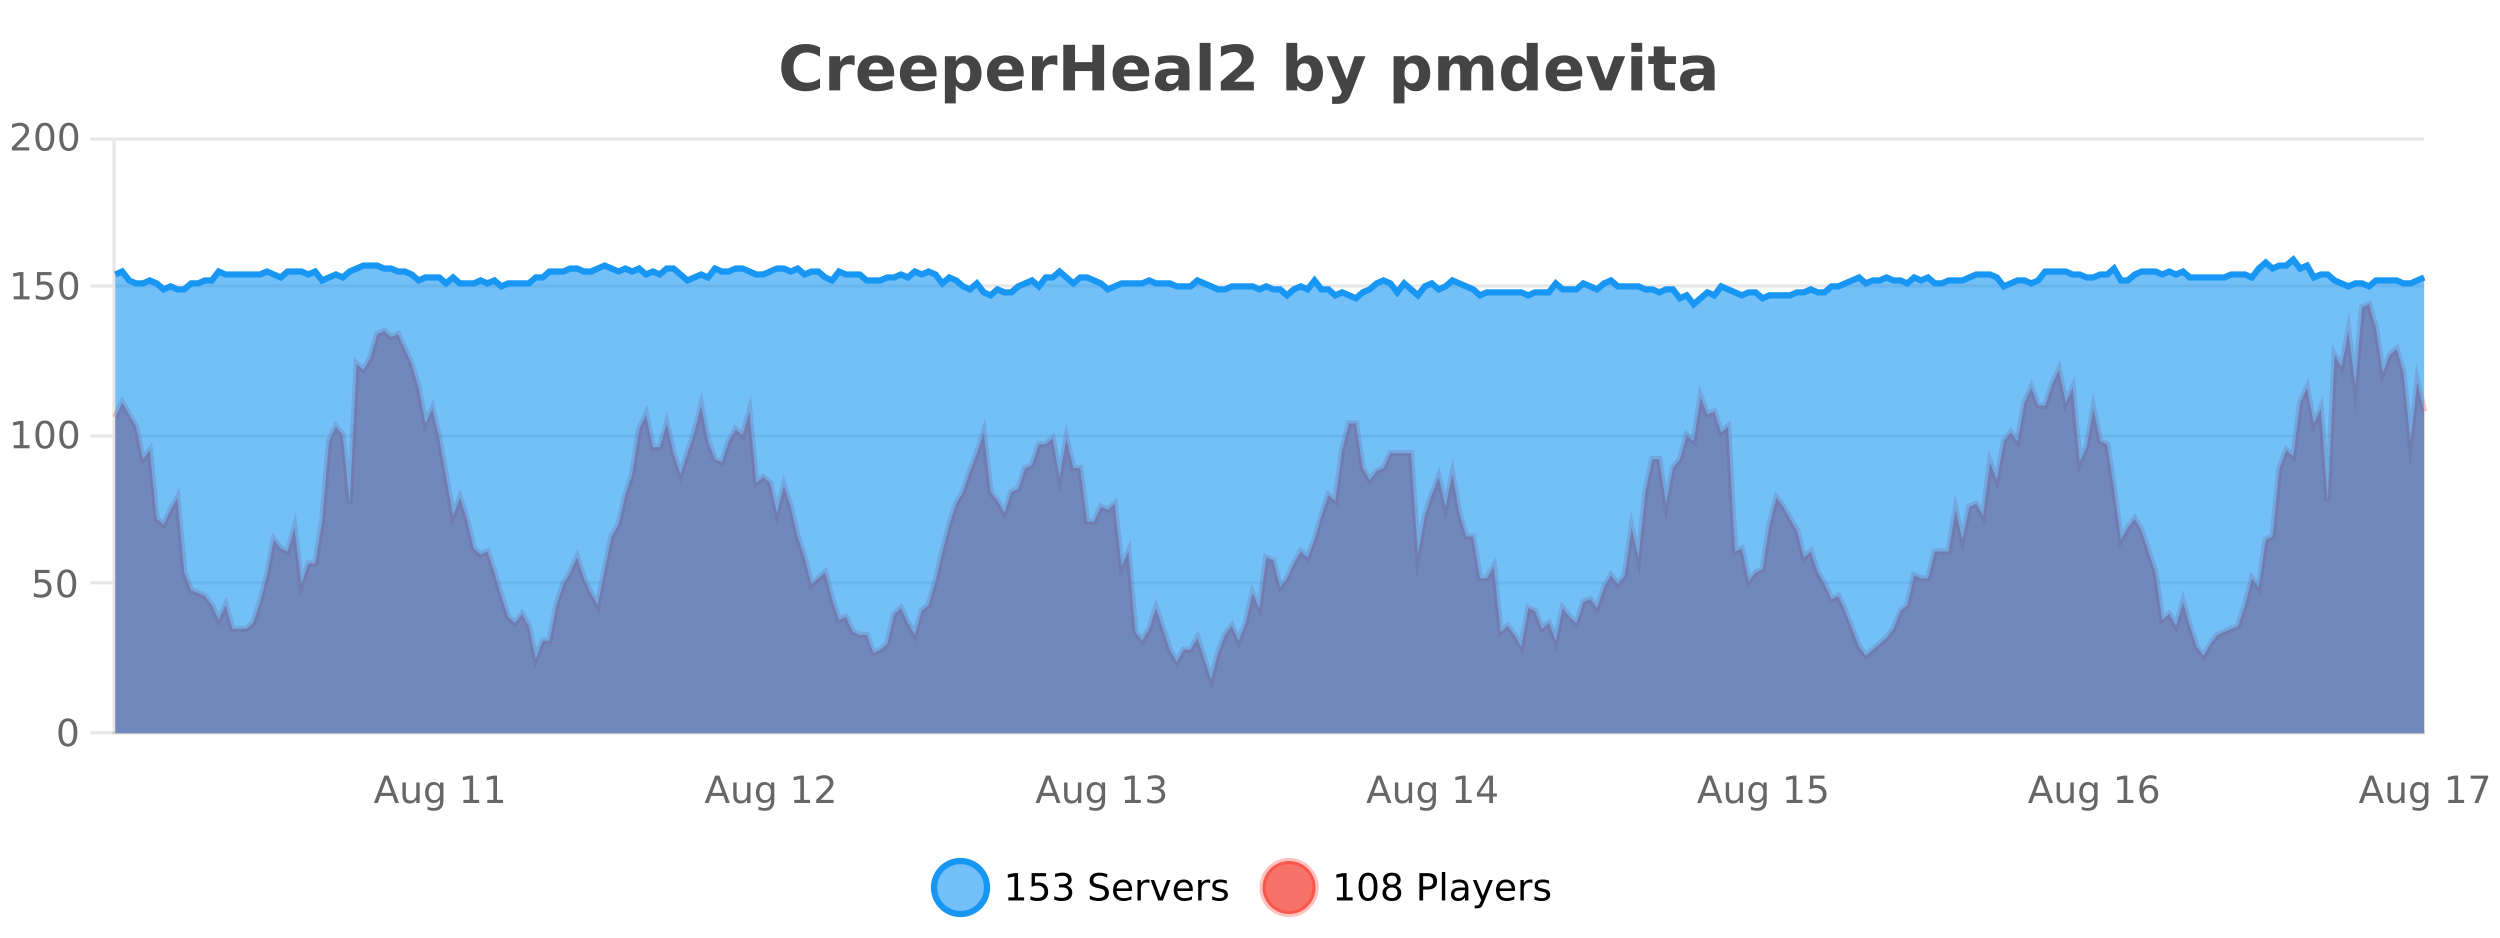 <?xml version="1.0" encoding="UTF-8"?>
<svg xmlns="http://www.w3.org/2000/svg" xmlns:xlink="http://www.w3.org/1999/xlink" width="800pt" height="300pt" viewBox="0 0 800 300" version="1.1">
<defs>
<clipPath id="clip1">
  <path d="M 270 263 L 345 263 L 345 300 L 270 300 Z M 270 263 "/>
</clipPath>
<clipPath id="clip2">
  <path d="M 375 263 L 450 263 L 450 300 L 375 300 Z M 375 263 "/>
</clipPath>
<clipPath id="clip3">
  <path d="M 36.906 97 L 775.742 97 L 775.742 234.602 L 36.906 234.602 Z M 36.906 97 "/>
</clipPath>
<clipPath id="clip4">
  <path d="M 35.906 69 L 776.742 69 L 776.742 235.602 L 35.906 235.602 Z M 35.906 69 "/>
</clipPath>
<clipPath id="clip5">
  <path d="M 36.906 83 L 775.742 83 L 775.742 234.602 L 36.906 234.602 Z M 36.906 83 "/>
</clipPath>
<clipPath id="clip6">
  <path d="M 35.906 54 L 776.742 54 L 776.742 126 L 35.906 126 Z M 35.906 54 "/>
</clipPath>
</defs>
<g id="surface5777421">
<rect x="0" y="0" width="800" height="300" style="fill:rgb(100%,100%,100%);fill-opacity:1;stroke:none;"/>
<path style="fill:none;stroke-width:1;stroke-linecap:butt;stroke-linejoin:miter;stroke:rgb(0%,0%,0%);stroke-opacity:0.098;stroke-miterlimit:10;" d="M 37 234.5 L 775.742 234.5 "/>
<path style="fill:none;stroke-width:1;stroke-linecap:butt;stroke-linejoin:miter;stroke:rgb(0%,0%,0%);stroke-opacity:0.098;stroke-miterlimit:10;" d="M 28.906 234.5 L 36 234.5 "/>
<path style="fill:none;stroke-width:1;stroke-linecap:butt;stroke-linejoin:miter;stroke:rgb(0%,0%,0%);stroke-opacity:0.098;stroke-miterlimit:10;" d="M 37 186.5 L 775.742 186.5 "/>
<path style="fill:none;stroke-width:1;stroke-linecap:butt;stroke-linejoin:miter;stroke:rgb(0%,0%,0%);stroke-opacity:0.098;stroke-miterlimit:10;" d="M 28.906 186.5 L 36 186.5 "/>
<path style="fill:none;stroke-width:1;stroke-linecap:butt;stroke-linejoin:miter;stroke:rgb(0%,0%,0%);stroke-opacity:0.098;stroke-miterlimit:10;" d="M 37 139.5 L 775.742 139.5 "/>
<path style="fill:none;stroke-width:1;stroke-linecap:butt;stroke-linejoin:miter;stroke:rgb(0%,0%,0%);stroke-opacity:0.098;stroke-miterlimit:10;" d="M 28.906 139.5 L 36 139.5 "/>
<path style="fill:none;stroke-width:1;stroke-linecap:butt;stroke-linejoin:miter;stroke:rgb(0%,0%,0%);stroke-opacity:0.098;stroke-miterlimit:10;" d="M 37 91.5 L 775.742 91.5 "/>
<path style="fill:none;stroke-width:1;stroke-linecap:butt;stroke-linejoin:miter;stroke:rgb(0%,0%,0%);stroke-opacity:0.098;stroke-miterlimit:10;" d="M 28.906 91.5 L 36 91.5 "/>
<path style="fill:none;stroke-width:1;stroke-linecap:butt;stroke-linejoin:miter;stroke:rgb(0%,0%,0%);stroke-opacity:0.098;stroke-miterlimit:10;" d="M 37 44.5 L 775.742 44.5 "/>
<path style="fill:none;stroke-width:1;stroke-linecap:butt;stroke-linejoin:miter;stroke:rgb(0%,0%,0%);stroke-opacity:0.098;stroke-miterlimit:10;" d="M 28.906 44.5 L 36 44.5 "/>
<path style=" stroke:none;fill-rule:nonzero;fill:rgb(9.02%,58.824%,95.294%);fill-opacity:0.6;" d="M 315.852 284 C 315.852 288.688 312.055 292.484 307.367 292.484 C 302.684 292.484 298.883 288.688 298.883 284 C 298.883 279.312 302.684 275.516 307.367 275.516 C 312.055 275.516 315.852 279.312 315.852 284 Z M 315.852 284 "/>
<g clip-path="url(#clip1)" clip-rule="nonzero">
<path style="fill:none;stroke-width:2;stroke-linecap:butt;stroke-linejoin:miter;stroke:rgb(9.02%,58.824%,95.294%);stroke-opacity:1;stroke-miterlimit:10;" d="M 315.852 284 C 315.852 288.688 312.055 292.484 307.367 292.484 C 302.684 292.484 298.883 288.688 298.883 284 C 298.883 279.312 302.684 275.516 307.367 275.516 C 312.055 275.516 315.852 279.312 315.852 284 Z M 315.852 284 "/>
</g>
<path style=" stroke:none;fill-rule:nonzero;fill:rgb(0%,0%,0%);fill-opacity:1;" d="M 322.664 287.156 L 324.602 287.156 L 324.602 280.484 L 322.492 280.906 L 322.492 279.828 L 324.586 279.406 L 325.773 279.406 L 325.773 287.156 L 327.711 287.156 L 327.711 288.156 L 322.664 288.156 Z M 330.113 279.406 L 334.754 279.406 L 334.754 280.406 L 331.191 280.406 L 331.191 282.547 C 331.367 282.484 331.539 282.445 331.707 282.422 C 331.883 282.391 332.055 282.375 332.223 282.375 C 333.199 282.375 333.977 282.648 334.551 283.188 C 335.121 283.719 335.41 284.438 335.41 285.344 C 335.41 286.293 335.113 287.027 334.52 287.547 C 333.934 288.07 333.113 288.328 332.051 288.328 C 331.676 288.328 331.293 288.297 330.91 288.234 C 330.535 288.172 330.145 288.078 329.738 287.953 L 329.738 286.766 C 330.09 286.953 330.457 287.094 330.832 287.188 C 331.207 287.281 331.602 287.328 332.02 287.328 C 332.695 287.328 333.23 287.152 333.629 286.797 C 334.023 286.445 334.223 285.961 334.223 285.344 C 334.223 284.742 334.023 284.262 333.629 283.906 C 333.23 283.555 332.695 283.375 332.02 283.375 C 331.707 283.375 331.387 283.414 331.066 283.484 C 330.754 283.547 330.434 283.652 330.113 283.797 Z M 341.328 283.438 C 341.891 283.562 342.328 283.82 342.641 284.203 C 342.961 284.578 343.125 285.047 343.125 285.609 C 343.125 286.477 342.828 287.148 342.234 287.625 C 341.641 288.094 340.797 288.328 339.703 288.328 C 339.336 288.328 338.957 288.289 338.562 288.219 C 338.176 288.148 337.781 288.039 337.375 287.891 L 337.375 286.75 C 337.695 286.938 338.051 287.086 338.438 287.188 C 338.832 287.281 339.242 287.328 339.672 287.328 C 340.41 287.328 340.973 287.184 341.359 286.891 C 341.754 286.602 341.953 286.172 341.953 285.609 C 341.953 285.102 341.77 284.699 341.406 284.406 C 341.039 284.117 340.539 283.969 339.906 283.969 L 338.875 283.969 L 338.875 283 L 339.953 283 C 340.523 283 340.969 282.887 341.281 282.656 C 341.594 282.418 341.75 282.078 341.75 281.641 C 341.75 281.195 341.586 280.852 341.266 280.609 C 340.953 280.371 340.5 280.25 339.906 280.25 C 339.57 280.25 339.219 280.289 338.844 280.359 C 338.477 280.422 338.07 280.527 337.625 280.672 L 337.625 279.625 C 338.082 279.5 338.504 279.406 338.891 279.344 C 339.285 279.281 339.656 279.25 340 279.25 C 340.906 279.25 341.617 279.453 342.141 279.859 C 342.66 280.266 342.922 280.82 342.922 281.516 C 342.922 282.008 342.781 282.418 342.5 282.75 C 342.227 283.086 341.836 283.312 341.328 283.438 Z M 354.32 279.688 L 354.32 280.844 C 353.871 280.637 353.445 280.48 353.039 280.375 C 352.641 280.262 352.262 280.203 351.898 280.203 C 351.25 280.203 350.75 280.328 350.398 280.578 C 350.055 280.828 349.883 281.188 349.883 281.656 C 349.883 282.043 349.996 282.336 350.227 282.531 C 350.453 282.73 350.898 282.887 351.555 283 L 352.258 283.156 C 353.141 283.324 353.793 283.621 354.211 284.047 C 354.637 284.465 354.852 285.027 354.852 285.734 C 354.852 286.59 354.562 287.234 353.992 287.672 C 353.43 288.109 352.594 288.328 351.492 288.328 C 351.086 288.328 350.648 288.281 350.18 288.188 C 349.711 288.094 349.227 287.953 348.727 287.766 L 348.727 286.547 C 349.203 286.82 349.672 287.023 350.133 287.156 C 350.602 287.293 351.055 287.359 351.492 287.359 C 352.168 287.359 352.688 287.23 353.055 286.969 C 353.43 286.699 353.617 286.32 353.617 285.828 C 353.617 285.402 353.48 285.07 353.211 284.828 C 352.949 284.578 352.516 284.398 351.914 284.281 L 351.195 284.141 C 350.309 283.965 349.668 283.688 349.273 283.312 C 348.887 282.938 348.695 282.418 348.695 281.75 C 348.695 280.969 348.965 280.359 349.508 279.922 C 350.047 279.477 350.797 279.25 351.758 279.25 C 352.172 279.25 352.59 279.289 353.008 279.359 C 353.434 279.434 353.871 279.543 354.32 279.688 Z M 362.266 284.609 L 362.266 285.125 L 357.297 285.125 C 357.348 285.875 357.57 286.445 357.969 286.828 C 358.375 287.215 358.93 287.406 359.641 287.406 C 360.055 287.406 360.457 287.359 360.844 287.266 C 361.238 287.164 361.629 287.008 362.016 286.797 L 362.016 287.828 C 361.617 287.984 361.219 288.105 360.812 288.188 C 360.406 288.281 359.992 288.328 359.578 288.328 C 358.535 288.328 357.707 288.027 357.094 287.422 C 356.477 286.809 356.172 285.98 356.172 284.938 C 356.172 283.867 356.461 283.016 357.047 282.391 C 357.629 281.758 358.41 281.438 359.391 281.438 C 360.273 281.438 360.973 281.727 361.484 282.297 C 362.004 282.859 362.266 283.633 362.266 284.609 Z M 361.188 284.281 C 361.176 283.699 361.008 283.23 360.688 282.875 C 360.363 282.523 359.938 282.344 359.406 282.344 C 358.801 282.344 358.316 282.516 357.953 282.859 C 357.598 283.203 357.395 283.684 357.344 284.297 Z M 367.836 282.594 C 367.711 282.531 367.574 282.484 367.43 282.453 C 367.293 282.414 367.137 282.391 366.961 282.391 C 366.355 282.391 365.887 282.59 365.555 282.984 C 365.23 283.383 365.07 283.953 365.07 284.703 L 365.07 288.156 L 363.992 288.156 L 363.992 281.594 L 365.07 281.594 L 365.07 282.609 C 365.297 282.215 365.594 281.922 365.961 281.734 C 366.324 281.539 366.766 281.438 367.289 281.438 C 367.359 281.438 367.438 281.445 367.523 281.453 C 367.617 281.465 367.715 281.48 367.82 281.5 Z M 368.195 281.594 L 369.336 281.594 L 371.383 287.094 L 373.445 281.594 L 374.586 281.594 L 372.117 288.156 L 370.648 288.156 Z M 381.688 284.609 L 381.688 285.125 L 376.719 285.125 C 376.77 285.875 376.992 286.445 377.391 286.828 C 377.797 287.215 378.352 287.406 379.062 287.406 C 379.477 287.406 379.879 287.359 380.266 287.266 C 380.66 287.164 381.051 287.008 381.438 286.797 L 381.438 287.828 C 381.039 287.984 380.641 288.105 380.234 288.188 C 379.828 288.281 379.414 288.328 379 288.328 C 377.957 288.328 377.129 288.027 376.516 287.422 C 375.898 286.809 375.594 285.98 375.594 284.938 C 375.594 283.867 375.883 283.016 376.469 282.391 C 377.051 281.758 377.832 281.438 378.812 281.438 C 379.695 281.438 380.395 281.727 380.906 282.297 C 381.426 282.859 381.688 283.633 381.688 284.609 Z M 380.609 284.281 C 380.598 283.699 380.43 283.23 380.109 282.875 C 379.785 282.523 379.359 282.344 378.828 282.344 C 378.223 282.344 377.738 282.516 377.375 282.859 C 377.02 283.203 376.816 283.684 376.766 284.297 Z M 387.258 282.594 C 387.133 282.531 386.996 282.484 386.852 282.453 C 386.715 282.414 386.559 282.391 386.383 282.391 C 385.777 282.391 385.309 282.59 384.977 282.984 C 384.652 283.383 384.492 283.953 384.492 284.703 L 384.492 288.156 L 383.414 288.156 L 383.414 281.594 L 384.492 281.594 L 384.492 282.609 C 384.719 282.215 385.016 281.922 385.383 281.734 C 385.746 281.539 386.188 281.438 386.711 281.438 C 386.781 281.438 386.859 281.445 386.945 281.453 C 387.039 281.465 387.137 281.48 387.242 281.5 Z M 392.562 281.781 L 392.562 282.812 C 392.258 282.656 391.941 282.543 391.609 282.469 C 391.285 282.387 390.945 282.344 390.594 282.344 C 390.062 282.344 389.66 282.43 389.391 282.594 C 389.117 282.75 388.984 282.996 388.984 283.328 C 388.984 283.578 389.078 283.777 389.266 283.922 C 389.461 284.059 389.852 284.188 390.438 284.312 L 390.797 284.406 C 391.566 284.562 392.113 284.793 392.438 285.094 C 392.758 285.398 392.922 285.812 392.922 286.344 C 392.922 286.961 392.676 287.445 392.188 287.797 C 391.707 288.152 391.047 288.328 390.203 288.328 C 389.848 288.328 389.477 288.289 389.094 288.219 C 388.719 288.156 388.32 288.059 387.906 287.922 L 387.906 286.797 C 388.301 287.008 388.691 287.164 389.078 287.266 C 389.461 287.371 389.848 287.422 390.234 287.422 C 390.734 287.422 391.117 287.34 391.391 287.172 C 391.672 286.996 391.812 286.746 391.812 286.422 C 391.812 286.133 391.711 285.906 391.516 285.75 C 391.316 285.594 390.883 285.445 390.219 285.297 L 389.844 285.219 C 389.176 285.074 388.691 284.855 388.391 284.562 C 388.098 284.273 387.953 283.875 387.953 283.375 C 387.953 282.75 388.172 282.273 388.609 281.938 C 389.047 281.605 389.664 281.438 390.469 281.438 C 390.863 281.438 391.238 281.469 391.594 281.531 C 391.945 281.586 392.27 281.668 392.562 281.781 Z M 317.367 277.016 "/>
<path style=" stroke:none;fill-rule:nonzero;fill:rgb(96.863%,44.706%,40.784%);fill-opacity:1;" d="M 420.988 284 C 420.988 288.688 417.191 292.484 412.504 292.484 C 407.82 292.484 404.02 288.688 404.02 284 C 404.02 279.312 407.82 275.516 412.504 275.516 C 417.191 275.516 420.988 279.312 420.988 284 Z M 420.988 284 "/>
<g clip-path="url(#clip2)" clip-rule="nonzero">
<path style="fill:none;stroke-width:2;stroke-linecap:butt;stroke-linejoin:miter;stroke:rgb(100%,4.706%,0%);stroke-opacity:0.247;stroke-miterlimit:10;" d="M 420.988 284 C 420.988 288.688 417.191 292.484 412.504 292.484 C 407.82 292.484 404.02 288.688 404.02 284 C 404.02 279.312 407.82 275.516 412.504 275.516 C 417.191 275.516 420.988 279.312 420.988 284 Z M 420.988 284 "/>
</g>
<path style=" stroke:none;fill-rule:nonzero;fill:rgb(0%,0%,0%);fill-opacity:1;" d="M 427.805 287.156 L 429.742 287.156 L 429.742 280.484 L 427.633 280.906 L 427.633 279.828 L 429.727 279.406 L 430.914 279.406 L 430.914 287.156 L 432.852 287.156 L 432.852 288.156 L 427.805 288.156 Z M 437.766 280.188 C 437.16 280.188 436.703 280.492 436.391 281.094 C 436.086 281.688 435.938 282.59 435.938 283.797 C 435.938 284.996 436.086 285.898 436.391 286.5 C 436.703 287.094 437.16 287.391 437.766 287.391 C 438.379 287.391 438.836 287.094 439.141 286.5 C 439.453 285.898 439.609 284.996 439.609 283.797 C 439.609 282.59 439.453 281.688 439.141 281.094 C 438.836 280.492 438.379 280.188 437.766 280.188 Z M 437.766 279.25 C 438.742 279.25 439.492 279.641 440.016 280.422 C 440.535 281.195 440.797 282.32 440.797 283.797 C 440.797 285.266 440.535 286.391 440.016 287.172 C 439.492 287.945 438.742 288.328 437.766 288.328 C 436.785 288.328 436.035 287.945 435.516 287.172 C 435.004 286.391 434.75 285.266 434.75 283.797 C 434.75 282.32 435.004 281.195 435.516 280.422 C 436.035 279.641 436.785 279.25 437.766 279.25 Z M 445.398 284 C 444.836 284 444.391 284.152 444.07 284.453 C 443.746 284.758 443.586 285.168 443.586 285.688 C 443.586 286.219 443.746 286.637 444.07 286.938 C 444.391 287.242 444.836 287.391 445.398 287.391 C 445.961 287.391 446.402 287.242 446.727 286.938 C 447.047 286.637 447.211 286.219 447.211 285.688 C 447.211 285.168 447.047 284.758 446.727 284.453 C 446.414 284.152 445.969 284 445.398 284 Z M 444.211 283.5 C 443.711 283.375 443.312 283.141 443.023 282.797 C 442.742 282.445 442.602 282.016 442.602 281.516 C 442.602 280.82 442.852 280.266 443.352 279.859 C 443.852 279.453 444.531 279.25 445.398 279.25 C 446.273 279.25 446.953 279.453 447.445 279.859 C 447.945 280.266 448.195 280.82 448.195 281.516 C 448.195 282.016 448.055 282.445 447.773 282.797 C 447.492 283.141 447.094 283.375 446.586 283.5 C 447.156 283.637 447.602 283.898 447.914 284.281 C 448.234 284.668 448.398 285.137 448.398 285.688 C 448.398 286.543 448.137 287.199 447.617 287.656 C 447.105 288.105 446.367 288.328 445.398 288.328 C 444.438 288.328 443.699 288.105 443.18 287.656 C 442.656 287.199 442.398 286.543 442.398 285.688 C 442.398 285.137 442.559 284.668 442.883 284.281 C 443.203 283.898 443.648 283.637 444.211 283.5 Z M 443.789 281.625 C 443.789 282.086 443.93 282.438 444.211 282.688 C 444.492 282.938 444.887 283.062 445.398 283.062 C 445.906 283.062 446.305 282.938 446.586 282.688 C 446.875 282.438 447.023 282.086 447.023 281.625 C 447.023 281.18 446.875 280.828 446.586 280.578 C 446.305 280.32 445.906 280.188 445.398 280.188 C 444.887 280.188 444.492 280.32 444.211 280.578 C 443.93 280.828 443.789 281.18 443.789 281.625 Z M 455.398 280.375 L 455.398 283.672 L 456.883 283.672 C 457.434 283.672 457.859 283.531 458.164 283.25 C 458.465 282.961 458.617 282.547 458.617 282.016 C 458.617 281.496 458.465 281.094 458.164 280.812 C 457.859 280.523 457.434 280.375 456.883 280.375 Z M 454.211 279.406 L 456.883 279.406 C 457.871 279.406 458.617 279.633 459.117 280.078 C 459.617 280.516 459.867 281.164 459.867 282.016 C 459.867 282.883 459.617 283.539 459.117 283.984 C 458.617 284.422 457.871 284.641 456.883 284.641 L 455.398 284.641 L 455.398 288.156 L 454.211 288.156 Z M 461.398 279.031 L 462.477 279.031 L 462.477 288.156 L 461.398 288.156 Z M 467.719 284.859 C 466.852 284.859 466.25 284.961 465.906 285.156 C 465.57 285.355 465.406 285.695 465.406 286.172 C 465.406 286.559 465.531 286.867 465.781 287.094 C 466.039 287.312 466.383 287.422 466.812 287.422 C 467.414 287.422 467.895 287.215 468.25 286.797 C 468.613 286.371 468.797 285.805 468.797 285.094 L 468.797 284.859 Z M 469.875 284.406 L 469.875 288.156 L 468.797 288.156 L 468.797 287.156 C 468.547 287.555 468.238 287.852 467.875 288.047 C 467.508 288.234 467.062 288.328 466.531 288.328 C 465.852 288.328 465.316 288.141 464.922 287.766 C 464.523 287.383 464.328 286.875 464.328 286.25 C 464.328 285.512 464.57 284.953 465.062 284.578 C 465.562 284.203 466.301 284.016 467.281 284.016 L 468.797 284.016 L 468.797 283.906 C 468.797 283.406 468.629 283.023 468.297 282.75 C 467.973 282.48 467.52 282.344 466.938 282.344 C 466.562 282.344 466.191 282.391 465.828 282.484 C 465.473 282.578 465.133 282.715 464.812 282.891 L 464.812 281.891 C 465.207 281.734 465.586 281.621 465.953 281.547 C 466.328 281.477 466.691 281.438 467.047 281.438 C 467.992 281.438 468.703 281.684 469.172 282.172 C 469.641 282.664 469.875 283.406 469.875 284.406 Z M 474.82 288.766 C 474.516 289.547 474.219 290.055 473.93 290.297 C 473.637 290.535 473.25 290.656 472.773 290.656 L 471.914 290.656 L 471.914 289.75 L 472.539 289.75 C 472.84 289.75 473.07 289.676 473.227 289.531 C 473.391 289.395 473.574 289.066 473.773 288.547 L 473.977 288.047 L 471.32 281.594 L 472.461 281.594 L 474.508 286.719 L 476.57 281.594 L 477.711 281.594 Z M 484.812 284.609 L 484.812 285.125 L 479.844 285.125 C 479.895 285.875 480.117 286.445 480.516 286.828 C 480.922 287.215 481.477 287.406 482.188 287.406 C 482.602 287.406 483.004 287.359 483.391 287.266 C 483.785 287.164 484.176 287.008 484.562 286.797 L 484.562 287.828 C 484.164 287.984 483.766 288.105 483.359 288.188 C 482.953 288.281 482.539 288.328 482.125 288.328 C 481.082 288.328 480.254 288.027 479.641 287.422 C 479.023 286.809 478.719 285.98 478.719 284.938 C 478.719 283.867 479.008 283.016 479.594 282.391 C 480.176 281.758 480.957 281.438 481.938 281.438 C 482.82 281.438 483.52 281.727 484.031 282.297 C 484.551 282.859 484.812 283.633 484.812 284.609 Z M 483.734 284.281 C 483.723 283.699 483.555 283.23 483.234 282.875 C 482.91 282.523 482.484 282.344 481.953 282.344 C 481.348 282.344 480.863 282.516 480.5 282.859 C 480.145 283.203 479.941 283.684 479.891 284.297 Z M 490.383 282.594 C 490.258 282.531 490.121 282.484 489.977 282.453 C 489.84 282.414 489.684 282.391 489.508 282.391 C 488.902 282.391 488.434 282.59 488.102 282.984 C 487.777 283.383 487.617 283.953 487.617 284.703 L 487.617 288.156 L 486.539 288.156 L 486.539 281.594 L 487.617 281.594 L 487.617 282.609 C 487.844 282.215 488.141 281.922 488.508 281.734 C 488.871 281.539 489.312 281.438 489.836 281.438 C 489.906 281.438 489.984 281.445 490.07 281.453 C 490.164 281.465 490.262 281.48 490.367 281.5 Z M 495.691 281.781 L 495.691 282.812 C 495.387 282.656 495.07 282.543 494.738 282.469 C 494.414 282.387 494.074 282.344 493.723 282.344 C 493.191 282.344 492.789 282.43 492.52 282.594 C 492.246 282.75 492.113 282.996 492.113 283.328 C 492.113 283.578 492.207 283.777 492.395 283.922 C 492.59 284.059 492.98 284.188 493.566 284.312 L 493.926 284.406 C 494.695 284.562 495.242 284.793 495.566 285.094 C 495.887 285.398 496.051 285.812 496.051 286.344 C 496.051 286.961 495.805 287.445 495.316 287.797 C 494.836 288.152 494.176 288.328 493.332 288.328 C 492.977 288.328 492.605 288.289 492.223 288.219 C 491.848 288.156 491.449 288.059 491.035 287.922 L 491.035 286.797 C 491.43 287.008 491.82 287.164 492.207 287.266 C 492.59 287.371 492.977 287.422 493.363 287.422 C 493.863 287.422 494.246 287.34 494.52 287.172 C 494.801 286.996 494.941 286.746 494.941 286.422 C 494.941 286.133 494.84 285.906 494.645 285.75 C 494.445 285.594 494.012 285.445 493.348 285.297 L 492.973 285.219 C 492.305 285.074 491.82 284.855 491.52 284.562 C 491.227 284.273 491.082 283.875 491.082 283.375 C 491.082 282.75 491.301 282.273 491.738 281.938 C 492.176 281.605 492.793 281.438 493.598 281.438 C 493.992 281.438 494.367 281.469 494.723 281.531 C 495.074 281.586 495.398 281.668 495.691 281.781 Z M 422.504 277.016 "/>
<path style=" stroke:none;fill-rule:nonzero;fill:rgb(26.667%,26.667%,26.667%);fill-opacity:1;" d="M 262.406 28.125 C 261.707 28.48 260.984 28.746 260.234 28.922 C 259.492 29.109 258.711 29.203 257.891 29.203 C 255.461 29.203 253.539 28.527 252.125 27.172 C 250.707 25.809 250 23.965 250 21.641 C 250 19.32 250.707 17.48 252.125 16.125 C 253.539 14.762 255.461 14.078 257.891 14.078 C 258.711 14.078 259.492 14.172 260.234 14.359 C 260.984 14.539 261.707 14.805 262.406 15.156 L 262.406 18.172 C 261.707 17.703 261.02 17.359 260.344 17.141 C 259.664 16.914 258.953 16.797 258.203 16.797 C 256.859 16.797 255.801 17.23 255.031 18.094 C 254.27 18.949 253.891 20.133 253.891 21.641 C 253.891 23.152 254.27 24.34 255.031 25.203 C 255.801 26.059 256.859 26.484 258.203 26.484 C 258.953 26.484 259.664 26.375 260.344 26.156 C 261.02 25.93 261.707 25.578 262.406 25.109 Z M 273.492 20.969 C 273.18 20.824 272.871 20.719 272.57 20.656 C 272.266 20.586 271.965 20.547 271.664 20.547 C 270.758 20.547 270.059 20.836 269.57 21.406 C 269.09 21.98 268.852 22.805 268.852 23.875 L 268.852 28.922 L 265.367 28.922 L 265.367 17.984 L 268.852 17.984 L 268.852 19.781 C 269.297 19.062 269.812 18.543 270.398 18.219 C 270.98 17.887 271.68 17.719 272.492 17.719 C 272.617 17.719 272.746 17.727 272.883 17.734 C 273.016 17.746 273.215 17.766 273.477 17.797 Z M 286.133 23.422 L 286.133 24.422 L 277.961 24.422 C 278.043 25.246 278.34 25.859 278.852 26.266 C 279.359 26.672 280.07 26.875 280.977 26.875 C 281.715 26.875 282.469 26.766 283.242 26.547 C 284.012 26.328 284.805 26 285.617 25.562 L 285.617 28.25 C 284.793 28.562 283.965 28.797 283.133 28.953 C 282.309 29.117 281.484 29.203 280.664 29.203 C 278.684 29.203 277.141 28.703 276.039 27.703 C 274.945 26.695 274.398 25.281 274.398 23.469 C 274.398 21.68 274.934 20.273 276.008 19.25 C 277.09 18.23 278.574 17.719 280.461 17.719 C 282.18 17.719 283.555 18.242 284.586 19.281 C 285.617 20.312 286.133 21.695 286.133 23.422 Z M 282.539 22.266 C 282.539 21.602 282.344 21.062 281.961 20.656 C 281.574 20.25 281.07 20.047 280.445 20.047 C 279.766 20.047 279.215 20.242 278.789 20.625 C 278.371 21 278.109 21.547 278.008 22.266 Z M 299.699 23.422 L 299.699 24.422 L 291.527 24.422 C 291.609 25.246 291.906 25.859 292.418 26.266 C 292.926 26.672 293.637 26.875 294.543 26.875 C 295.281 26.875 296.035 26.766 296.809 26.547 C 297.578 26.328 298.371 26 299.184 25.562 L 299.184 28.25 C 298.359 28.562 297.531 28.797 296.699 28.953 C 295.875 29.117 295.051 29.203 294.23 29.203 C 292.25 29.203 290.707 28.703 289.605 27.703 C 288.512 26.695 287.965 25.281 287.965 23.469 C 287.965 21.68 288.5 20.273 289.574 19.25 C 290.656 18.23 292.141 17.719 294.027 17.719 C 295.746 17.719 297.121 18.242 298.152 19.281 C 299.184 20.312 299.699 21.695 299.699 23.422 Z M 296.105 22.266 C 296.105 21.602 295.91 21.062 295.527 20.656 C 295.141 20.25 294.637 20.047 294.012 20.047 C 293.332 20.047 292.781 20.242 292.355 20.625 C 291.938 21 291.676 21.547 291.574 22.266 Z M 305.844 27.344 L 305.844 33.078 L 302.359 33.078 L 302.359 17.984 L 305.844 17.984 L 305.844 19.578 C 306.332 18.945 306.867 18.477 307.453 18.172 C 308.035 17.871 308.707 17.719 309.469 17.719 C 310.82 17.719 311.93 18.258 312.797 19.328 C 313.66 20.402 314.094 21.781 314.094 23.469 C 314.094 25.148 313.66 26.523 312.797 27.594 C 311.93 28.668 310.82 29.203 309.469 29.203 C 308.707 29.203 308.035 29.051 307.453 28.75 C 306.867 28.449 306.332 27.98 305.844 27.344 Z M 308.172 20.266 C 307.422 20.266 306.844 20.543 306.438 21.094 C 306.039 21.637 305.844 22.43 305.844 23.469 C 305.844 24.5 306.039 25.293 306.438 25.844 C 306.844 26.398 307.422 26.672 308.172 26.672 C 308.922 26.672 309.492 26.402 309.891 25.859 C 310.285 25.309 310.484 24.512 310.484 23.469 C 310.484 22.43 310.285 21.637 309.891 21.094 C 309.492 20.543 308.922 20.266 308.172 20.266 Z M 327.578 23.422 L 327.578 24.422 L 319.406 24.422 C 319.488 25.246 319.785 25.859 320.297 26.266 C 320.805 26.672 321.516 26.875 322.422 26.875 C 323.16 26.875 323.914 26.766 324.688 26.547 C 325.457 26.328 326.25 26 327.062 25.562 L 327.062 28.25 C 326.238 28.562 325.41 28.797 324.578 28.953 C 323.754 29.117 322.93 29.203 322.109 29.203 C 320.129 29.203 318.586 28.703 317.484 27.703 C 316.391 26.695 315.844 25.281 315.844 23.469 C 315.844 21.68 316.379 20.273 317.453 19.25 C 318.535 18.23 320.02 17.719 321.906 17.719 C 323.625 17.719 325 18.242 326.031 19.281 C 327.062 20.312 327.578 21.695 327.578 23.422 Z M 323.984 22.266 C 323.984 21.602 323.789 21.062 323.406 20.656 C 323.02 20.25 322.516 20.047 321.891 20.047 C 321.211 20.047 320.66 20.242 320.234 20.625 C 319.816 21 319.555 21.547 319.453 22.266 Z M 338.363 20.969 C 338.051 20.824 337.742 20.719 337.441 20.656 C 337.137 20.586 336.836 20.547 336.535 20.547 C 335.629 20.547 334.93 20.836 334.441 21.406 C 333.961 21.98 333.723 22.805 333.723 23.875 L 333.723 28.922 L 330.238 28.922 L 330.238 17.984 L 333.723 17.984 L 333.723 19.781 C 334.168 19.062 334.684 18.543 335.27 18.219 C 335.852 17.887 336.551 17.719 337.363 17.719 C 337.488 17.719 337.617 17.727 337.754 17.734 C 337.887 17.746 338.086 17.766 338.348 17.797 Z M 340.258 14.344 L 344.008 14.344 L 344.008 19.891 L 349.555 19.891 L 349.555 14.344 L 353.32 14.344 L 353.32 28.922 L 349.555 28.922 L 349.555 22.734 L 344.008 22.734 L 344.008 28.922 L 340.258 28.922 Z M 367.746 23.422 L 367.746 24.422 L 359.574 24.422 C 359.656 25.246 359.953 25.859 360.465 26.266 C 360.973 26.672 361.684 26.875 362.59 26.875 C 363.328 26.875 364.082 26.766 364.855 26.547 C 365.625 26.328 366.418 26 367.23 25.562 L 367.23 28.25 C 366.406 28.562 365.578 28.797 364.746 28.953 C 363.922 29.117 363.098 29.203 362.277 29.203 C 360.297 29.203 358.754 28.703 357.652 27.703 C 356.559 26.695 356.012 25.281 356.012 23.469 C 356.012 21.68 356.547 20.273 357.621 19.25 C 358.703 18.23 360.188 17.719 362.074 17.719 C 363.793 17.719 365.168 18.242 366.199 19.281 C 367.23 20.312 367.746 21.695 367.746 23.422 Z M 364.152 22.266 C 364.152 21.602 363.957 21.062 363.574 20.656 C 363.188 20.25 362.684 20.047 362.059 20.047 C 361.379 20.047 360.828 20.242 360.402 20.625 C 359.984 21 359.723 21.547 359.621 22.266 Z M 375.297 24 C 374.566 24 374.02 24.125 373.656 24.375 C 373.289 24.617 373.109 24.98 373.109 25.469 C 373.109 25.906 373.254 26.25 373.547 26.5 C 373.848 26.75 374.258 26.875 374.781 26.875 C 375.438 26.875 375.988 26.641 376.438 26.172 C 376.895 25.703 377.125 25.117 377.125 24.406 L 377.125 24 Z M 380.641 22.688 L 380.641 28.922 L 377.125 28.922 L 377.125 27.297 C 376.656 27.965 376.125 28.449 375.531 28.75 C 374.945 29.051 374.234 29.203 373.391 29.203 C 372.266 29.203 371.348 28.875 370.641 28.219 C 369.93 27.555 369.578 26.695 369.578 25.641 C 369.578 24.359 370.016 23.422 370.891 22.828 C 371.773 22.227 373.164 21.922 375.062 21.922 L 377.125 21.922 L 377.125 21.641 C 377.125 21.09 376.906 20.688 376.469 20.438 C 376.031 20.18 375.348 20.047 374.422 20.047 C 373.672 20.047 372.973 20.125 372.328 20.281 C 371.68 20.43 371.082 20.648 370.531 20.938 L 370.531 18.281 C 371.281 18.094 372.031 17.953 372.781 17.859 C 373.539 17.766 374.301 17.719 375.062 17.719 C 377.031 17.719 378.453 18.109 379.328 18.891 C 380.203 19.664 380.641 20.93 380.641 22.688 Z M 383.898 13.719 L 387.383 13.719 L 387.383 28.922 L 383.898 28.922 Z M 394.836 26.156 L 401.242 26.156 L 401.242 28.922 L 390.648 28.922 L 390.648 26.156 L 395.977 21.453 C 396.453 21.027 396.805 20.609 397.023 20.203 C 397.25 19.789 397.367 19.359 397.367 18.922 C 397.367 18.234 397.137 17.684 396.68 17.266 C 396.219 16.852 395.609 16.641 394.852 16.641 C 394.266 16.641 393.625 16.766 392.93 17.016 C 392.23 17.266 391.484 17.641 390.695 18.141 L 390.695 14.938 C 391.539 14.656 392.371 14.445 393.195 14.297 C 394.027 14.152 394.84 14.078 395.633 14.078 C 397.383 14.078 398.734 14.465 399.695 15.234 C 400.664 15.996 401.148 17.062 401.148 18.438 C 401.148 19.242 400.938 19.984 400.523 20.672 C 400.117 21.352 399.258 22.266 397.945 23.422 Z M 417.445 26.672 C 418.195 26.672 418.766 26.402 419.164 25.859 C 419.559 25.309 419.758 24.512 419.758 23.469 C 419.758 22.43 419.559 21.637 419.164 21.094 C 418.766 20.543 418.195 20.266 417.445 20.266 C 416.695 20.266 416.117 20.543 415.711 21.094 C 415.312 21.637 415.117 22.43 415.117 23.469 C 415.117 24.5 415.312 25.293 415.711 25.844 C 416.117 26.398 416.695 26.672 417.445 26.672 Z M 415.117 19.578 C 415.605 18.945 416.141 18.477 416.727 18.172 C 417.309 17.871 417.98 17.719 418.742 17.719 C 420.094 17.719 421.203 18.258 422.07 19.328 C 422.934 20.402 423.367 21.781 423.367 23.469 C 423.367 25.148 422.934 26.523 422.07 27.594 C 421.203 28.668 420.094 29.203 418.742 29.203 C 417.98 29.203 417.309 29.051 416.727 28.75 C 416.141 28.449 415.605 27.98 415.117 27.344 L 415.117 28.922 L 411.633 28.922 L 411.633 13.719 L 415.117 13.719 Z M 424.516 17.984 L 428 17.984 L 430.953 25.406 L 433.453 17.984 L 436.938 17.984 L 432.344 29.953 C 431.883 31.172 431.344 32.02 430.719 32.5 C 430.102 32.988 429.297 33.234 428.297 33.234 L 426.266 33.234 L 426.266 30.938 L 427.359 30.938 C 427.953 30.938 428.383 30.844 428.656 30.656 C 428.926 30.469 429.133 30.129 429.281 29.641 L 429.391 29.344 Z M 449.438 27.344 L 449.438 33.078 L 445.953 33.078 L 445.953 17.984 L 449.438 17.984 L 449.438 19.578 C 449.926 18.945 450.461 18.477 451.047 18.172 C 451.629 17.871 452.301 17.719 453.062 17.719 C 454.414 17.719 455.523 18.258 456.391 19.328 C 457.254 20.402 457.688 21.781 457.688 23.469 C 457.688 25.148 457.254 26.523 456.391 27.594 C 455.523 28.668 454.414 29.203 453.062 29.203 C 452.301 29.203 451.629 29.051 451.047 28.75 C 450.461 28.449 449.926 27.98 449.438 27.344 Z M 451.766 20.266 C 451.016 20.266 450.438 20.543 450.031 21.094 C 449.633 21.637 449.438 22.43 449.438 23.469 C 449.438 24.5 449.633 25.293 450.031 25.844 C 450.438 26.398 451.016 26.672 451.766 26.672 C 452.516 26.672 453.086 26.402 453.484 25.859 C 453.879 25.309 454.078 24.512 454.078 23.469 C 454.078 22.43 453.879 21.637 453.484 21.094 C 453.086 20.543 452.516 20.266 451.766 20.266 Z M 470.391 19.797 C 470.836 19.121 471.363 18.605 471.969 18.25 C 472.582 17.898 473.254 17.719 473.984 17.719 C 475.234 17.719 476.188 18.109 476.844 18.891 C 477.508 19.664 477.844 20.789 477.844 22.266 L 477.844 28.922 L 474.328 28.922 L 474.328 23.219 C 474.328 23.137 474.328 23.047 474.328 22.953 C 474.336 22.859 474.344 22.73 474.344 22.562 C 474.344 21.793 474.227 21.234 474 20.891 C 473.77 20.539 473.398 20.359 472.891 20.359 C 472.234 20.359 471.723 20.637 471.359 21.188 C 470.992 21.73 470.805 22.516 470.797 23.547 L 470.797 28.922 L 467.281 28.922 L 467.281 23.219 C 467.281 22.012 467.176 21.234 466.969 20.891 C 466.758 20.539 466.391 20.359 465.859 20.359 C 465.18 20.359 464.66 20.637 464.297 21.188 C 463.93 21.73 463.75 22.516 463.75 23.547 L 463.75 28.922 L 460.234 28.922 L 460.234 17.984 L 463.75 17.984 L 463.75 19.578 C 464.188 18.965 464.68 18.5 465.234 18.188 C 465.785 17.875 466.398 17.719 467.078 17.719 C 467.828 17.719 468.492 17.902 469.078 18.266 C 469.66 18.633 470.098 19.141 470.391 19.797 Z M 488.547 19.578 L 488.547 13.719 L 492.062 13.719 L 492.062 28.922 L 488.547 28.922 L 488.547 27.344 C 488.066 27.992 487.535 28.465 486.953 28.766 C 486.367 29.055 485.695 29.203 484.938 29.203 C 483.594 29.203 482.488 28.668 481.625 27.594 C 480.758 26.523 480.328 25.148 480.328 23.469 C 480.328 21.781 480.758 20.402 481.625 19.328 C 482.488 18.258 483.594 17.719 484.938 17.719 C 485.695 17.719 486.367 17.871 486.953 18.172 C 487.535 18.477 488.066 18.945 488.547 19.578 Z M 486.234 26.672 C 486.984 26.672 487.555 26.402 487.953 25.859 C 488.348 25.309 488.547 24.512 488.547 23.469 C 488.547 22.43 488.348 21.637 487.953 21.094 C 487.555 20.543 486.984 20.266 486.234 20.266 C 485.492 20.266 484.926 20.543 484.531 21.094 C 484.133 21.637 483.938 22.43 483.938 23.469 C 483.938 24.512 484.133 25.309 484.531 25.859 C 484.926 26.402 485.492 26.672 486.234 26.672 Z M 506.328 23.422 L 506.328 24.422 L 498.156 24.422 C 498.238 25.246 498.535 25.859 499.047 26.266 C 499.555 26.672 500.266 26.875 501.172 26.875 C 501.91 26.875 502.664 26.766 503.438 26.547 C 504.207 26.328 505 26 505.812 25.562 L 505.812 28.25 C 504.988 28.562 504.16 28.797 503.328 28.953 C 502.504 29.117 501.68 29.203 500.859 29.203 C 498.879 29.203 497.336 28.703 496.234 27.703 C 495.141 26.695 494.594 25.281 494.594 23.469 C 494.594 21.68 495.129 20.273 496.203 19.25 C 497.285 18.23 498.77 17.719 500.656 17.719 C 502.375 17.719 503.75 18.242 504.781 19.281 C 505.812 20.312 506.328 21.695 506.328 23.422 Z M 502.734 22.266 C 502.734 21.602 502.539 21.062 502.156 20.656 C 501.77 20.25 501.266 20.047 500.641 20.047 C 499.961 20.047 499.41 20.242 498.984 20.625 C 498.566 21 498.305 21.547 498.203 22.266 Z M 507.598 17.984 L 511.098 17.984 L 513.832 25.547 L 516.535 17.984 L 520.051 17.984 L 515.738 28.922 L 511.895 28.922 Z M 522.023 17.984 L 525.508 17.984 L 525.508 28.922 L 522.023 28.922 Z M 522.023 13.719 L 525.508 13.719 L 525.508 16.578 L 522.023 16.578 Z M 532.695 14.875 L 532.695 17.984 L 536.305 17.984 L 536.305 20.484 L 532.695 20.484 L 532.695 25.125 C 532.695 25.637 532.793 25.98 532.992 26.156 C 533.199 26.336 533.602 26.422 534.195 26.422 L 535.992 26.422 L 535.992 28.922 L 532.992 28.922 C 531.617 28.922 530.637 28.637 530.055 28.062 C 529.48 27.48 529.195 26.5 529.195 25.125 L 529.195 20.484 L 527.461 20.484 L 527.461 17.984 L 529.195 17.984 L 529.195 14.875 Z M 543.332 24 C 542.602 24 542.055 24.125 541.691 24.375 C 541.324 24.617 541.145 24.98 541.145 25.469 C 541.145 25.906 541.289 26.25 541.582 26.5 C 541.883 26.75 542.293 26.875 542.816 26.875 C 543.473 26.875 544.023 26.641 544.473 26.172 C 544.93 25.703 545.16 25.117 545.16 24.406 L 545.16 24 Z M 548.676 22.688 L 548.676 28.922 L 545.16 28.922 L 545.16 27.297 C 544.691 27.965 544.16 28.449 543.566 28.75 C 542.98 29.051 542.27 29.203 541.426 29.203 C 540.301 29.203 539.383 28.875 538.676 28.219 C 537.965 27.555 537.613 26.695 537.613 25.641 C 537.613 24.359 538.051 23.422 538.926 22.828 C 539.809 22.227 541.199 21.922 543.098 21.922 L 545.16 21.922 L 545.16 21.641 C 545.16 21.09 544.941 20.688 544.504 20.438 C 544.066 20.18 543.383 20.047 542.457 20.047 C 541.707 20.047 541.008 20.125 540.363 20.281 C 539.715 20.43 539.117 20.648 538.566 20.938 L 538.566 18.281 C 539.316 18.094 540.066 17.953 540.816 17.859 C 541.574 17.766 542.336 17.719 543.098 17.719 C 545.066 17.719 546.488 18.109 547.363 18.891 C 548.238 19.664 548.676 20.93 548.676 22.688 Z M 249 10.359 "/>
<path style="fill:none;stroke-width:1;stroke-linecap:butt;stroke-linejoin:miter;stroke:rgb(0%,0%,0%);stroke-opacity:0.098;stroke-miterlimit:10;" d="M 36 234.5 L 776 234.5 "/>
<path style=" stroke:none;fill-rule:nonzero;fill:rgb(40%,40%,40%);fill-opacity:1;" d="M 123.672 249.375 L 122.062 253.719 L 125.281 253.719 Z M 123 248.203 L 124.344 248.203 L 127.672 256.953 L 126.438 256.953 L 125.641 254.703 L 121.703 254.703 L 120.906 256.953 L 119.656 256.953 Z M 128.789 254.359 L 128.789 250.391 L 129.867 250.391 L 129.867 254.328 C 129.867 254.945 129.984 255.406 130.227 255.719 C 130.477 256.031 130.84 256.188 131.32 256.188 C 131.902 256.188 132.359 256.008 132.695 255.641 C 133.039 255.266 133.211 254.758 133.211 254.109 L 133.211 250.391 L 134.289 250.391 L 134.289 256.953 L 133.211 256.953 L 133.211 255.938 C 132.949 256.344 132.648 256.648 132.305 256.844 C 131.961 257.031 131.559 257.125 131.102 257.125 C 130.34 257.125 129.762 256.891 129.367 256.422 C 128.98 255.953 128.789 255.266 128.789 254.359 Z M 131.508 250.234 Z M 140.828 253.594 C 140.828 252.812 140.664 252.211 140.344 251.781 C 140.02 251.355 139.566 251.141 138.984 251.141 C 138.41 251.141 137.961 251.355 137.641 251.781 C 137.316 252.211 137.156 252.812 137.156 253.594 C 137.156 254.375 137.316 254.98 137.641 255.406 C 137.961 255.836 138.41 256.047 138.984 256.047 C 139.566 256.047 140.02 255.836 140.344 255.406 C 140.664 254.98 140.828 254.375 140.828 253.594 Z M 141.906 256.141 C 141.906 257.254 141.656 258.082 141.156 258.625 C 140.664 259.176 139.906 259.453 138.875 259.453 C 138.5 259.453 138.141 259.422 137.797 259.359 C 137.461 259.305 137.141 259.223 136.828 259.109 L 136.828 258.062 C 137.141 258.227 137.453 258.352 137.766 258.438 C 138.078 258.52 138.391 258.562 138.703 258.562 C 139.41 258.562 139.941 258.375 140.297 258 C 140.648 257.633 140.828 257.078 140.828 256.328 L 140.828 255.797 C 140.598 256.184 140.312 256.477 139.969 256.672 C 139.625 256.859 139.207 256.953 138.719 256.953 C 137.914 256.953 137.266 256.648 136.766 256.031 C 136.273 255.418 136.031 254.605 136.031 253.594 C 136.031 252.586 136.273 251.773 136.766 251.156 C 137.266 250.543 137.914 250.234 138.719 250.234 C 139.207 250.234 139.625 250.336 139.969 250.531 C 140.312 250.719 140.598 251.008 140.828 251.391 L 140.828 250.391 L 141.906 250.391 Z M 148.293 255.953 L 150.23 255.953 L 150.23 249.281 L 148.121 249.703 L 148.121 248.625 L 150.215 248.203 L 151.402 248.203 L 151.402 255.953 L 153.34 255.953 L 153.34 256.953 L 148.293 256.953 Z M 155.93 255.953 L 157.867 255.953 L 157.867 249.281 L 155.758 249.703 L 155.758 248.625 L 157.852 248.203 L 159.039 248.203 L 159.039 255.953 L 160.977 255.953 L 160.977 256.953 L 155.93 256.953 Z M 119.562 245.816 "/>
<path style=" stroke:none;fill-rule:nonzero;fill:rgb(40%,40%,40%);fill-opacity:1;" d="M 229.535 249.375 L 227.926 253.719 L 231.145 253.719 Z M 228.863 248.203 L 230.207 248.203 L 233.535 256.953 L 232.301 256.953 L 231.504 254.703 L 227.566 254.703 L 226.77 256.953 L 225.52 256.953 Z M 234.648 254.359 L 234.648 250.391 L 235.727 250.391 L 235.727 254.328 C 235.727 254.945 235.844 255.406 236.086 255.719 C 236.336 256.031 236.699 256.188 237.18 256.188 C 237.762 256.188 238.219 256.008 238.555 255.641 C 238.898 255.266 239.07 254.758 239.07 254.109 L 239.07 250.391 L 240.148 250.391 L 240.148 256.953 L 239.07 256.953 L 239.07 255.938 C 238.809 256.344 238.508 256.648 238.164 256.844 C 237.82 257.031 237.418 257.125 236.961 257.125 C 236.199 257.125 235.621 256.891 235.227 256.422 C 234.84 255.953 234.648 255.266 234.648 254.359 Z M 237.367 250.234 Z M 246.695 253.594 C 246.695 252.812 246.531 252.211 246.211 251.781 C 245.887 251.355 245.434 251.141 244.852 251.141 C 244.277 251.141 243.828 251.355 243.508 251.781 C 243.184 252.211 243.023 252.812 243.023 253.594 C 243.023 254.375 243.184 254.98 243.508 255.406 C 243.828 255.836 244.277 256.047 244.852 256.047 C 245.434 256.047 245.887 255.836 246.211 255.406 C 246.531 254.98 246.695 254.375 246.695 253.594 Z M 247.773 256.141 C 247.773 257.254 247.523 258.082 247.023 258.625 C 246.531 259.176 245.773 259.453 244.742 259.453 C 244.367 259.453 244.008 259.422 243.664 259.359 C 243.328 259.305 243.008 259.223 242.695 259.109 L 242.695 258.062 C 243.008 258.227 243.32 258.352 243.633 258.438 C 243.945 258.52 244.258 258.562 244.57 258.562 C 245.277 258.562 245.809 258.375 246.164 258 C 246.516 257.633 246.695 257.078 246.695 256.328 L 246.695 255.797 C 246.465 256.184 246.18 256.477 245.836 256.672 C 245.492 256.859 245.074 256.953 244.586 256.953 C 243.781 256.953 243.133 256.648 242.633 256.031 C 242.141 255.418 241.898 254.605 241.898 253.594 C 241.898 252.586 242.141 251.773 242.633 251.156 C 243.133 250.543 243.781 250.234 244.586 250.234 C 245.074 250.234 245.492 250.336 245.836 250.531 C 246.18 250.719 246.465 251.008 246.695 251.391 L 246.695 250.391 L 247.773 250.391 Z M 254.156 255.953 L 256.094 255.953 L 256.094 249.281 L 253.984 249.703 L 253.984 248.625 L 256.078 248.203 L 257.266 248.203 L 257.266 255.953 L 259.203 255.953 L 259.203 256.953 L 254.156 256.953 Z M 262.602 255.953 L 266.742 255.953 L 266.742 256.953 L 261.18 256.953 L 261.18 255.953 C 261.625 255.496 262.234 254.875 263.008 254.094 C 263.789 253.305 264.277 252.793 264.477 252.562 C 264.859 252.148 265.125 251.793 265.273 251.5 C 265.43 251.199 265.508 250.906 265.508 250.625 C 265.508 250.156 265.34 249.777 265.008 249.484 C 264.684 249.195 264.262 249.047 263.742 249.047 C 263.367 249.047 262.969 249.109 262.555 249.234 C 262.148 249.359 261.711 249.559 261.242 249.828 L 261.242 248.625 C 261.719 248.438 262.164 248.297 262.57 248.203 C 262.984 248.102 263.367 248.047 263.711 248.047 C 264.617 248.047 265.34 248.277 265.883 248.734 C 266.422 249.184 266.695 249.789 266.695 250.547 C 266.695 250.902 266.625 251.242 266.492 251.562 C 266.355 251.887 266.109 252.266 265.758 252.703 C 265.652 252.82 265.34 253.148 264.82 253.688 C 264.297 254.23 263.559 254.984 262.602 255.953 Z M 225.426 245.816 "/>
<path style=" stroke:none;fill-rule:nonzero;fill:rgb(40%,40%,40%);fill-opacity:1;" d="M 335.398 249.375 L 333.789 253.719 L 337.008 253.719 Z M 334.727 248.203 L 336.07 248.203 L 339.398 256.953 L 338.164 256.953 L 337.367 254.703 L 333.43 254.703 L 332.633 256.953 L 331.383 256.953 Z M 340.516 254.359 L 340.516 250.391 L 341.594 250.391 L 341.594 254.328 C 341.594 254.945 341.711 255.406 341.953 255.719 C 342.203 256.031 342.566 256.188 343.047 256.188 C 343.629 256.188 344.086 256.008 344.422 255.641 C 344.766 255.266 344.938 254.758 344.938 254.109 L 344.938 250.391 L 346.016 250.391 L 346.016 256.953 L 344.938 256.953 L 344.938 255.938 C 344.676 256.344 344.375 256.648 344.031 256.844 C 343.688 257.031 343.285 257.125 342.828 257.125 C 342.066 257.125 341.488 256.891 341.094 256.422 C 340.707 255.953 340.516 255.266 340.516 254.359 Z M 343.234 250.234 Z M 352.555 253.594 C 352.555 252.812 352.391 252.211 352.07 251.781 C 351.746 251.355 351.293 251.141 350.711 251.141 C 350.137 251.141 349.688 251.355 349.367 251.781 C 349.043 252.211 348.883 252.812 348.883 253.594 C 348.883 254.375 349.043 254.98 349.367 255.406 C 349.688 255.836 350.137 256.047 350.711 256.047 C 351.293 256.047 351.746 255.836 352.07 255.406 C 352.391 254.98 352.555 254.375 352.555 253.594 Z M 353.633 256.141 C 353.633 257.254 353.383 258.082 352.883 258.625 C 352.391 259.176 351.633 259.453 350.602 259.453 C 350.227 259.453 349.867 259.422 349.523 259.359 C 349.188 259.305 348.867 259.223 348.555 259.109 L 348.555 258.062 C 348.867 258.227 349.18 258.352 349.492 258.438 C 349.805 258.52 350.117 258.562 350.43 258.562 C 351.137 258.562 351.668 258.375 352.023 258 C 352.375 257.633 352.555 257.078 352.555 256.328 L 352.555 255.797 C 352.324 256.184 352.039 256.477 351.695 256.672 C 351.352 256.859 350.934 256.953 350.445 256.953 C 349.641 256.953 348.992 256.648 348.492 256.031 C 348 255.418 347.758 254.605 347.758 253.594 C 347.758 252.586 348 251.773 348.492 251.156 C 348.992 250.543 349.641 250.234 350.445 250.234 C 350.934 250.234 351.352 250.336 351.695 250.531 C 352.039 250.719 352.324 251.008 352.555 251.391 L 352.555 250.391 L 353.633 250.391 Z M 360.02 255.953 L 361.957 255.953 L 361.957 249.281 L 359.848 249.703 L 359.848 248.625 L 361.941 248.203 L 363.129 248.203 L 363.129 255.953 L 365.066 255.953 L 365.066 256.953 L 360.02 256.953 Z M 371.047 252.234 C 371.609 252.359 372.047 252.617 372.359 253 C 372.68 253.375 372.844 253.844 372.844 254.406 C 372.844 255.273 372.547 255.945 371.953 256.422 C 371.359 256.891 370.516 257.125 369.422 257.125 C 369.055 257.125 368.676 257.086 368.281 257.016 C 367.895 256.945 367.5 256.836 367.094 256.688 L 367.094 255.547 C 367.414 255.734 367.77 255.883 368.156 255.984 C 368.551 256.078 368.961 256.125 369.391 256.125 C 370.129 256.125 370.691 255.98 371.078 255.688 C 371.473 255.398 371.672 254.969 371.672 254.406 C 371.672 253.898 371.488 253.496 371.125 253.203 C 370.758 252.914 370.258 252.766 369.625 252.766 L 368.594 252.766 L 368.594 251.797 L 369.672 251.797 C 370.242 251.797 370.688 251.684 371 251.453 C 371.312 251.215 371.469 250.875 371.469 250.438 C 371.469 249.992 371.305 249.648 370.984 249.406 C 370.672 249.168 370.219 249.047 369.625 249.047 C 369.289 249.047 368.938 249.086 368.562 249.156 C 368.195 249.219 367.789 249.324 367.344 249.469 L 367.344 248.422 C 367.801 248.297 368.223 248.203 368.609 248.141 C 369.004 248.078 369.375 248.047 369.719 248.047 C 370.625 248.047 371.336 248.25 371.859 248.656 C 372.379 249.062 372.641 249.617 372.641 250.312 C 372.641 250.805 372.5 251.215 372.219 251.547 C 371.945 251.883 371.555 252.109 371.047 252.234 Z M 331.289 245.816 "/>
<path style=" stroke:none;fill-rule:nonzero;fill:rgb(40%,40%,40%);fill-opacity:1;" d="M 441.262 249.375 L 439.652 253.719 L 442.871 253.719 Z M 440.59 248.203 L 441.934 248.203 L 445.262 256.953 L 444.027 256.953 L 443.23 254.703 L 439.293 254.703 L 438.496 256.953 L 437.246 256.953 Z M 446.375 254.359 L 446.375 250.391 L 447.453 250.391 L 447.453 254.328 C 447.453 254.945 447.57 255.406 447.812 255.719 C 448.062 256.031 448.426 256.188 448.906 256.188 C 449.488 256.188 449.945 256.008 450.281 255.641 C 450.625 255.266 450.797 254.758 450.797 254.109 L 450.797 250.391 L 451.875 250.391 L 451.875 256.953 L 450.797 256.953 L 450.797 255.938 C 450.535 256.344 450.234 256.648 449.891 256.844 C 449.547 257.031 449.145 257.125 448.688 257.125 C 447.926 257.125 447.348 256.891 446.953 256.422 C 446.566 255.953 446.375 255.266 446.375 254.359 Z M 449.094 250.234 Z M 458.422 253.594 C 458.422 252.812 458.258 252.211 457.938 251.781 C 457.613 251.355 457.16 251.141 456.578 251.141 C 456.004 251.141 455.555 251.355 455.234 251.781 C 454.91 252.211 454.75 252.812 454.75 253.594 C 454.75 254.375 454.91 254.98 455.234 255.406 C 455.555 255.836 456.004 256.047 456.578 256.047 C 457.16 256.047 457.613 255.836 457.938 255.406 C 458.258 254.98 458.422 254.375 458.422 253.594 Z M 459.5 256.141 C 459.5 257.254 459.25 258.082 458.75 258.625 C 458.258 259.176 457.5 259.453 456.469 259.453 C 456.094 259.453 455.734 259.422 455.391 259.359 C 455.055 259.305 454.734 259.223 454.422 259.109 L 454.422 258.062 C 454.734 258.227 455.047 258.352 455.359 258.438 C 455.672 258.52 455.984 258.562 456.297 258.562 C 457.004 258.562 457.535 258.375 457.891 258 C 458.242 257.633 458.422 257.078 458.422 256.328 L 458.422 255.797 C 458.191 256.184 457.906 256.477 457.562 256.672 C 457.219 256.859 456.801 256.953 456.312 256.953 C 455.508 256.953 454.859 256.648 454.359 256.031 C 453.867 255.418 453.625 254.605 453.625 253.594 C 453.625 252.586 453.867 251.773 454.359 251.156 C 454.859 250.543 455.508 250.234 456.312 250.234 C 456.801 250.234 457.219 250.336 457.562 250.531 C 457.906 250.719 458.191 251.008 458.422 251.391 L 458.422 250.391 L 459.5 250.391 Z M 465.883 255.953 L 467.82 255.953 L 467.82 249.281 L 465.711 249.703 L 465.711 248.625 L 467.805 248.203 L 468.992 248.203 L 468.992 255.953 L 470.93 255.953 L 470.93 256.953 L 465.883 256.953 Z M 476.562 249.234 L 473.578 253.906 L 476.562 253.906 Z M 476.25 248.203 L 477.75 248.203 L 477.75 253.906 L 479 253.906 L 479 254.891 L 477.75 254.891 L 477.75 256.953 L 476.562 256.953 L 476.562 254.891 L 472.625 254.891 L 472.625 253.75 Z M 437.152 245.816 "/>
<path style=" stroke:none;fill-rule:nonzero;fill:rgb(40%,40%,40%);fill-opacity:1;" d="M 547.125 249.375 L 545.516 253.719 L 548.734 253.719 Z M 546.453 248.203 L 547.797 248.203 L 551.125 256.953 L 549.891 256.953 L 549.094 254.703 L 545.156 254.703 L 544.359 256.953 L 543.109 256.953 Z M 552.242 254.359 L 552.242 250.391 L 553.32 250.391 L 553.32 254.328 C 553.32 254.945 553.438 255.406 553.68 255.719 C 553.93 256.031 554.293 256.188 554.773 256.188 C 555.355 256.188 555.812 256.008 556.148 255.641 C 556.492 255.266 556.664 254.758 556.664 254.109 L 556.664 250.391 L 557.742 250.391 L 557.742 256.953 L 556.664 256.953 L 556.664 255.938 C 556.402 256.344 556.102 256.648 555.758 256.844 C 555.414 257.031 555.012 257.125 554.555 257.125 C 553.793 257.125 553.215 256.891 552.82 256.422 C 552.434 255.953 552.242 255.266 552.242 254.359 Z M 554.961 250.234 Z M 564.281 253.594 C 564.281 252.812 564.117 252.211 563.797 251.781 C 563.473 251.355 563.02 251.141 562.438 251.141 C 561.863 251.141 561.414 251.355 561.094 251.781 C 560.77 252.211 560.609 252.812 560.609 253.594 C 560.609 254.375 560.77 254.98 561.094 255.406 C 561.414 255.836 561.863 256.047 562.438 256.047 C 563.02 256.047 563.473 255.836 563.797 255.406 C 564.117 254.98 564.281 254.375 564.281 253.594 Z M 565.359 256.141 C 565.359 257.254 565.109 258.082 564.609 258.625 C 564.117 259.176 563.359 259.453 562.328 259.453 C 561.953 259.453 561.594 259.422 561.25 259.359 C 560.914 259.305 560.594 259.223 560.281 259.109 L 560.281 258.062 C 560.594 258.227 560.906 258.352 561.219 258.438 C 561.531 258.52 561.844 258.562 562.156 258.562 C 562.863 258.562 563.395 258.375 563.75 258 C 564.102 257.633 564.281 257.078 564.281 256.328 L 564.281 255.797 C 564.051 256.184 563.766 256.477 563.422 256.672 C 563.078 256.859 562.66 256.953 562.172 256.953 C 561.367 256.953 560.719 256.648 560.219 256.031 C 559.727 255.418 559.484 254.605 559.484 253.594 C 559.484 252.586 559.727 251.773 560.219 251.156 C 560.719 250.543 561.367 250.234 562.172 250.234 C 562.66 250.234 563.078 250.336 563.422 250.531 C 563.766 250.719 564.051 251.008 564.281 251.391 L 564.281 250.391 L 565.359 250.391 Z M 571.746 255.953 L 573.684 255.953 L 573.684 249.281 L 571.574 249.703 L 571.574 248.625 L 573.668 248.203 L 574.855 248.203 L 574.855 255.953 L 576.793 255.953 L 576.793 256.953 L 571.746 256.953 Z M 579.195 248.203 L 583.836 248.203 L 583.836 249.203 L 580.273 249.203 L 580.273 251.344 C 580.449 251.281 580.621 251.242 580.789 251.219 C 580.965 251.188 581.137 251.172 581.305 251.172 C 582.281 251.172 583.059 251.445 583.633 251.984 C 584.203 252.516 584.492 253.234 584.492 254.141 C 584.492 255.09 584.195 255.824 583.602 256.344 C 583.016 256.867 582.195 257.125 581.133 257.125 C 580.758 257.125 580.375 257.094 579.992 257.031 C 579.617 256.969 579.227 256.875 578.82 256.75 L 578.82 255.562 C 579.172 255.75 579.539 255.891 579.914 255.984 C 580.289 256.078 580.684 256.125 581.102 256.125 C 581.777 256.125 582.312 255.949 582.711 255.594 C 583.105 255.242 583.305 254.758 583.305 254.141 C 583.305 253.539 583.105 253.059 582.711 252.703 C 582.312 252.352 581.777 252.172 581.102 252.172 C 580.789 252.172 580.469 252.211 580.148 252.281 C 579.836 252.344 579.516 252.449 579.195 252.594 Z M 543.016 245.816 "/>
<path style=" stroke:none;fill-rule:nonzero;fill:rgb(40%,40%,40%);fill-opacity:1;" d="M 652.988 249.375 L 651.379 253.719 L 654.598 253.719 Z M 652.316 248.203 L 653.66 248.203 L 656.988 256.953 L 655.754 256.953 L 654.957 254.703 L 651.02 254.703 L 650.223 256.953 L 648.973 256.953 Z M 658.102 254.359 L 658.102 250.391 L 659.18 250.391 L 659.18 254.328 C 659.18 254.945 659.297 255.406 659.539 255.719 C 659.789 256.031 660.152 256.188 660.633 256.188 C 661.215 256.188 661.672 256.008 662.008 255.641 C 662.352 255.266 662.523 254.758 662.523 254.109 L 662.523 250.391 L 663.602 250.391 L 663.602 256.953 L 662.523 256.953 L 662.523 255.938 C 662.262 256.344 661.961 256.648 661.617 256.844 C 661.273 257.031 660.871 257.125 660.414 257.125 C 659.652 257.125 659.074 256.891 658.68 256.422 C 658.293 255.953 658.102 255.266 658.102 254.359 Z M 660.82 250.234 Z M 670.148 253.594 C 670.148 252.812 669.984 252.211 669.664 251.781 C 669.34 251.355 668.887 251.141 668.305 251.141 C 667.73 251.141 667.281 251.355 666.961 251.781 C 666.637 252.211 666.477 252.812 666.477 253.594 C 666.477 254.375 666.637 254.98 666.961 255.406 C 667.281 255.836 667.73 256.047 668.305 256.047 C 668.887 256.047 669.34 255.836 669.664 255.406 C 669.984 254.98 670.148 254.375 670.148 253.594 Z M 671.227 256.141 C 671.227 257.254 670.977 258.082 670.477 258.625 C 669.984 259.176 669.227 259.453 668.195 259.453 C 667.82 259.453 667.461 259.422 667.117 259.359 C 666.781 259.305 666.461 259.223 666.148 259.109 L 666.148 258.062 C 666.461 258.227 666.773 258.352 667.086 258.438 C 667.398 258.52 667.711 258.562 668.023 258.562 C 668.73 258.562 669.262 258.375 669.617 258 C 669.969 257.633 670.148 257.078 670.148 256.328 L 670.148 255.797 C 669.918 256.184 669.633 256.477 669.289 256.672 C 668.945 256.859 668.527 256.953 668.039 256.953 C 667.234 256.953 666.586 256.648 666.086 256.031 C 665.594 255.418 665.352 254.605 665.352 253.594 C 665.352 252.586 665.594 251.773 666.086 251.156 C 666.586 250.543 667.234 250.234 668.039 250.234 C 668.527 250.234 668.945 250.336 669.289 250.531 C 669.633 250.719 669.918 251.008 670.148 251.391 L 670.148 250.391 L 671.227 250.391 Z M 677.609 255.953 L 679.547 255.953 L 679.547 249.281 L 677.438 249.703 L 677.438 248.625 L 679.531 248.203 L 680.719 248.203 L 680.719 255.953 L 682.656 255.953 L 682.656 256.953 L 677.609 256.953 Z M 687.727 252.109 C 687.195 252.109 686.773 252.293 686.461 252.656 C 686.148 253.023 685.992 253.516 685.992 254.141 C 685.992 254.777 686.148 255.277 686.461 255.641 C 686.773 256.008 687.195 256.188 687.727 256.188 C 688.258 256.188 688.672 256.008 688.977 255.641 C 689.289 255.277 689.445 254.777 689.445 254.141 C 689.445 253.516 689.289 253.023 688.977 252.656 C 688.672 252.293 688.258 252.109 687.727 252.109 Z M 690.07 248.391 L 690.07 249.469 C 689.766 249.336 689.465 249.23 689.164 249.156 C 688.859 249.086 688.562 249.047 688.273 249.047 C 687.492 249.047 686.891 249.312 686.477 249.844 C 686.07 250.367 685.836 251.156 685.773 252.219 C 686 251.887 686.289 251.633 686.633 251.453 C 686.984 251.266 687.371 251.172 687.789 251.172 C 688.664 251.172 689.355 251.438 689.867 251.969 C 690.375 252.5 690.633 253.227 690.633 254.141 C 690.633 255.047 690.367 255.773 689.836 256.312 C 689.305 256.855 688.602 257.125 687.727 257.125 C 686.703 257.125 685.93 256.742 685.398 255.969 C 684.867 255.188 684.602 254.062 684.602 252.594 C 684.602 251.211 684.93 250.105 685.586 249.281 C 686.242 248.461 687.121 248.047 688.227 248.047 C 688.516 248.047 688.812 248.078 689.117 248.141 C 689.418 248.195 689.734 248.277 690.07 248.391 Z M 648.879 245.816 "/>
<path style=" stroke:none;fill-rule:nonzero;fill:rgb(40%,40%,40%);fill-opacity:1;" d="M 758.852 249.375 L 757.242 253.719 L 760.461 253.719 Z M 758.18 248.203 L 759.523 248.203 L 762.852 256.953 L 761.617 256.953 L 760.82 254.703 L 756.883 254.703 L 756.086 256.953 L 754.836 256.953 Z M 763.969 254.359 L 763.969 250.391 L 765.047 250.391 L 765.047 254.328 C 765.047 254.945 765.164 255.406 765.406 255.719 C 765.656 256.031 766.02 256.188 766.5 256.188 C 767.082 256.188 767.539 256.008 767.875 255.641 C 768.219 255.266 768.391 254.758 768.391 254.109 L 768.391 250.391 L 769.469 250.391 L 769.469 256.953 L 768.391 256.953 L 768.391 255.938 C 768.129 256.344 767.828 256.648 767.484 256.844 C 767.141 257.031 766.738 257.125 766.281 257.125 C 765.52 257.125 764.941 256.891 764.547 256.422 C 764.16 255.953 763.969 255.266 763.969 254.359 Z M 766.688 250.234 Z M 776.008 253.594 C 776.008 252.812 775.844 252.211 775.523 251.781 C 775.199 251.355 774.746 251.141 774.164 251.141 C 773.59 251.141 773.141 251.355 772.82 251.781 C 772.496 252.211 772.336 252.812 772.336 253.594 C 772.336 254.375 772.496 254.98 772.82 255.406 C 773.141 255.836 773.59 256.047 774.164 256.047 C 774.746 256.047 775.199 255.836 775.523 255.406 C 775.844 254.98 776.008 254.375 776.008 253.594 Z M 777.086 256.141 C 777.086 257.254 776.836 258.082 776.336 258.625 C 775.844 259.176 775.086 259.453 774.055 259.453 C 773.68 259.453 773.32 259.422 772.977 259.359 C 772.641 259.305 772.32 259.223 772.008 259.109 L 772.008 258.062 C 772.32 258.227 772.633 258.352 772.945 258.438 C 773.258 258.52 773.57 258.562 773.883 258.562 C 774.59 258.562 775.121 258.375 775.477 258 C 775.828 257.633 776.008 257.078 776.008 256.328 L 776.008 255.797 C 775.777 256.184 775.492 256.477 775.148 256.672 C 774.805 256.859 774.387 256.953 773.898 256.953 C 773.094 256.953 772.445 256.648 771.945 256.031 C 771.453 255.418 771.211 254.605 771.211 253.594 C 771.211 252.586 771.453 251.773 771.945 251.156 C 772.445 250.543 773.094 250.234 773.898 250.234 C 774.387 250.234 774.805 250.336 775.148 250.531 C 775.492 250.719 775.777 251.008 776.008 251.391 L 776.008 250.391 L 777.086 250.391 Z M 783.473 255.953 L 785.41 255.953 L 785.41 249.281 L 783.301 249.703 L 783.301 248.625 L 785.395 248.203 L 786.582 248.203 L 786.582 255.953 L 788.52 255.953 L 788.52 256.953 L 783.473 256.953 Z M 790.609 248.203 L 796.234 248.203 L 796.234 248.703 L 793.062 256.953 L 791.828 256.953 L 794.812 249.203 L 790.609 249.203 Z M 754.742 245.816 "/>
<path style="fill:none;stroke-width:1;stroke-linecap:butt;stroke-linejoin:miter;stroke:rgb(0%,0%,0%);stroke-opacity:0.098;stroke-miterlimit:10;" d="M 36.5 44 L 36.5 235 "/>
<path style=" stroke:none;fill-rule:nonzero;fill:rgb(40%,40%,40%);fill-opacity:1;" d="M 21.719 230.789 C 21.113 230.789 20.656 231.094 20.344 231.695 C 20.039 232.289 19.891 233.191 19.891 234.398 C 19.891 235.598 20.039 236.5 20.344 237.102 C 20.656 237.695 21.113 237.992 21.719 237.992 C 22.332 237.992 22.789 237.695 23.094 237.102 C 23.406 236.5 23.562 235.598 23.562 234.398 C 23.562 233.191 23.406 232.289 23.094 231.695 C 22.789 231.094 22.332 230.789 21.719 230.789 Z M 21.719 229.852 C 22.695 229.852 23.445 230.242 23.969 231.023 C 24.488 231.797 24.75 232.922 24.75 234.398 C 24.75 235.867 24.488 236.992 23.969 237.773 C 23.445 238.547 22.695 238.93 21.719 238.93 C 20.738 238.93 19.988 238.547 19.469 237.773 C 18.957 236.992 18.703 235.867 18.703 234.398 C 18.703 232.922 18.957 231.797 19.469 231.023 C 19.988 230.242 20.738 229.852 21.719 229.852 Z M 17.906 227.617 "/>
<path style=" stroke:none;fill-rule:nonzero;fill:rgb(40%,40%,40%);fill-opacity:1;" d="M 11.203 182.352 L 15.844 182.352 L 15.844 183.352 L 12.281 183.352 L 12.281 185.492 C 12.457 185.43 12.629 185.391 12.797 185.367 C 12.973 185.336 13.145 185.32 13.312 185.32 C 14.289 185.32 15.066 185.594 15.641 186.133 C 16.211 186.664 16.5 187.383 16.5 188.289 C 16.5 189.238 16.203 189.973 15.609 190.492 C 15.023 191.016 14.203 191.273 13.141 191.273 C 12.766 191.273 12.383 191.242 12 191.18 C 11.625 191.117 11.234 191.023 10.828 190.898 L 10.828 189.711 C 11.18 189.898 11.547 190.039 11.922 190.133 C 12.297 190.227 12.691 190.273 13.109 190.273 C 13.785 190.273 14.32 190.098 14.719 189.742 C 15.113 189.391 15.312 188.906 15.312 188.289 C 15.312 187.688 15.113 187.207 14.719 186.852 C 14.32 186.5 13.785 186.32 13.109 186.32 C 12.797 186.32 12.477 186.359 12.156 186.43 C 11.844 186.492 11.523 186.598 11.203 186.742 Z M 21.352 183.133 C 20.746 183.133 20.289 183.438 19.977 184.039 C 19.672 184.633 19.523 185.535 19.523 186.742 C 19.523 187.941 19.672 188.844 19.977 189.445 C 20.289 190.039 20.746 190.336 21.352 190.336 C 21.965 190.336 22.422 190.039 22.727 189.445 C 23.039 188.844 23.195 187.941 23.195 186.742 C 23.195 185.535 23.039 184.633 22.727 184.039 C 22.422 183.438 21.965 183.133 21.352 183.133 Z M 21.352 182.195 C 22.328 182.195 23.078 182.586 23.602 183.367 C 24.121 184.141 24.383 185.266 24.383 186.742 C 24.383 188.211 24.121 189.336 23.602 190.117 C 23.078 190.891 22.328 191.273 21.352 191.273 C 20.371 191.273 19.621 190.891 19.102 190.117 C 18.59 189.336 18.336 188.211 18.336 186.742 C 18.336 185.266 18.59 184.141 19.102 183.367 C 19.621 182.586 20.371 182.195 21.352 182.195 Z M 9.906 179.965 "/>
<path style=" stroke:none;fill-rule:nonzero;fill:rgb(40%,40%,40%);fill-opacity:1;" d="M 4.391 142.453 L 6.328 142.453 L 6.328 135.781 L 4.219 136.203 L 4.219 135.125 L 6.312 134.703 L 7.5 134.703 L 7.5 142.453 L 9.438 142.453 L 9.438 143.453 L 4.391 143.453 Z M 14.352 135.484 C 13.746 135.484 13.289 135.789 12.977 136.391 C 12.672 136.984 12.523 137.887 12.523 139.094 C 12.523 140.293 12.672 141.195 12.977 141.797 C 13.289 142.391 13.746 142.688 14.352 142.688 C 14.965 142.688 15.422 142.391 15.727 141.797 C 16.039 141.195 16.195 140.293 16.195 139.094 C 16.195 137.887 16.039 136.984 15.727 136.391 C 15.422 135.789 14.965 135.484 14.352 135.484 Z M 14.352 134.547 C 15.328 134.547 16.078 134.938 16.602 135.719 C 17.121 136.492 17.383 137.617 17.383 139.094 C 17.383 140.562 17.121 141.688 16.602 142.469 C 16.078 143.242 15.328 143.625 14.352 143.625 C 13.371 143.625 12.621 143.242 12.102 142.469 C 11.59 141.688 11.336 140.562 11.336 139.094 C 11.336 137.617 11.59 136.492 12.102 135.719 C 12.621 134.938 13.371 134.547 14.352 134.547 Z M 21.988 135.484 C 21.383 135.484 20.926 135.789 20.613 136.391 C 20.309 136.984 20.16 137.887 20.16 139.094 C 20.16 140.293 20.309 141.195 20.613 141.797 C 20.926 142.391 21.383 142.688 21.988 142.688 C 22.602 142.688 23.059 142.391 23.363 141.797 C 23.676 141.195 23.832 140.293 23.832 139.094 C 23.832 137.887 23.676 136.984 23.363 136.391 C 23.059 135.789 22.602 135.484 21.988 135.484 Z M 21.988 134.547 C 22.965 134.547 23.715 134.938 24.238 135.719 C 24.758 136.492 25.02 137.617 25.02 139.094 C 25.02 140.562 24.758 141.688 24.238 142.469 C 23.715 143.242 22.965 143.625 21.988 143.625 C 21.008 143.625 20.258 143.242 19.738 142.469 C 19.227 141.688 18.973 140.562 18.973 139.094 C 18.973 137.617 19.227 136.492 19.738 135.719 C 20.258 134.938 21.008 134.547 21.988 134.547 Z M 2.906 132.316 "/>
<path style=" stroke:none;fill-rule:nonzero;fill:rgb(40%,40%,40%);fill-opacity:1;" d="M 4.391 94.805 L 6.328 94.805 L 6.328 88.133 L 4.219 88.555 L 4.219 87.477 L 6.312 87.055 L 7.5 87.055 L 7.5 94.805 L 9.438 94.805 L 9.438 95.805 L 4.391 95.805 Z M 11.836 87.055 L 16.477 87.055 L 16.477 88.055 L 12.914 88.055 L 12.914 90.195 C 13.09 90.133 13.262 90.094 13.43 90.07 C 13.605 90.039 13.777 90.023 13.945 90.023 C 14.922 90.023 15.699 90.297 16.273 90.836 C 16.844 91.367 17.133 92.086 17.133 92.992 C 17.133 93.941 16.836 94.676 16.242 95.195 C 15.656 95.719 14.836 95.977 13.773 95.977 C 13.398 95.977 13.016 95.945 12.633 95.883 C 12.258 95.82 11.867 95.727 11.461 95.602 L 11.461 94.414 C 11.812 94.602 12.18 94.742 12.555 94.836 C 12.93 94.93 13.324 94.977 13.742 94.977 C 14.418 94.977 14.953 94.801 15.352 94.445 C 15.746 94.094 15.945 93.609 15.945 92.992 C 15.945 92.391 15.746 91.91 15.352 91.555 C 14.953 91.203 14.418 91.023 13.742 91.023 C 13.43 91.023 13.109 91.062 12.789 91.133 C 12.477 91.195 12.156 91.301 11.836 91.445 Z M 21.988 87.836 C 21.383 87.836 20.926 88.141 20.613 88.742 C 20.309 89.336 20.16 90.238 20.16 91.445 C 20.16 92.645 20.309 93.547 20.613 94.148 C 20.926 94.742 21.383 95.039 21.988 95.039 C 22.602 95.039 23.059 94.742 23.363 94.148 C 23.676 93.547 23.832 92.645 23.832 91.445 C 23.832 90.238 23.676 89.336 23.363 88.742 C 23.059 88.141 22.602 87.836 21.988 87.836 Z M 21.988 86.898 C 22.965 86.898 23.715 87.289 24.238 88.07 C 24.758 88.844 25.02 89.969 25.02 91.445 C 25.02 92.914 24.758 94.039 24.238 94.82 C 23.715 95.594 22.965 95.977 21.988 95.977 C 21.008 95.977 20.258 95.594 19.738 94.82 C 19.227 94.039 18.973 92.914 18.973 91.445 C 18.973 89.969 19.227 88.844 19.738 88.07 C 20.258 87.289 21.008 86.898 21.988 86.898 Z M 2.906 84.664 "/>
<path style=" stroke:none;fill-rule:nonzero;fill:rgb(40%,40%,40%);fill-opacity:1;" d="M 5.203 47.156 L 9.344 47.156 L 9.344 48.156 L 3.781 48.156 L 3.781 47.156 C 4.227 46.699 4.836 46.078 5.609 45.297 C 6.391 44.508 6.879 43.996 7.078 43.766 C 7.461 43.352 7.727 42.996 7.875 42.703 C 8.031 42.402 8.109 42.109 8.109 41.828 C 8.109 41.359 7.941 40.98 7.609 40.688 C 7.285 40.398 6.863 40.25 6.344 40.25 C 5.969 40.25 5.57 40.312 5.156 40.438 C 4.75 40.562 4.312 40.762 3.844 41.031 L 3.844 39.828 C 4.32 39.641 4.766 39.5 5.172 39.406 C 5.586 39.305 5.969 39.25 6.312 39.25 C 7.219 39.25 7.941 39.48 8.484 39.938 C 9.023 40.387 9.297 40.992 9.297 41.75 C 9.297 42.105 9.227 42.445 9.094 42.766 C 8.957 43.09 8.711 43.469 8.359 43.906 C 8.254 44.023 7.941 44.352 7.422 44.891 C 6.898 45.434 6.16 46.188 5.203 47.156 Z M 14.352 40.188 C 13.746 40.188 13.289 40.492 12.977 41.094 C 12.672 41.688 12.523 42.59 12.523 43.797 C 12.523 44.996 12.672 45.898 12.977 46.5 C 13.289 47.094 13.746 47.391 14.352 47.391 C 14.965 47.391 15.422 47.094 15.727 46.5 C 16.039 45.898 16.195 44.996 16.195 43.797 C 16.195 42.59 16.039 41.688 15.727 41.094 C 15.422 40.492 14.965 40.188 14.352 40.188 Z M 14.352 39.25 C 15.328 39.25 16.078 39.641 16.602 40.422 C 17.121 41.195 17.383 42.32 17.383 43.797 C 17.383 45.266 17.121 46.391 16.602 47.172 C 16.078 47.945 15.328 48.328 14.352 48.328 C 13.371 48.328 12.621 47.945 12.102 47.172 C 11.59 46.391 11.336 45.266 11.336 43.797 C 11.336 42.32 11.59 41.195 12.102 40.422 C 12.621 39.641 13.371 39.25 14.352 39.25 Z M 21.988 40.188 C 21.383 40.188 20.926 40.492 20.613 41.094 C 20.309 41.688 20.16 42.59 20.16 43.797 C 20.16 44.996 20.309 45.898 20.613 46.5 C 20.926 47.094 21.383 47.391 21.988 47.391 C 22.602 47.391 23.059 47.094 23.363 46.5 C 23.676 45.898 23.832 44.996 23.832 43.797 C 23.832 42.59 23.676 41.688 23.363 41.094 C 23.059 40.492 22.602 40.188 21.988 40.188 Z M 21.988 39.25 C 22.965 39.25 23.715 39.641 24.238 40.422 C 24.758 41.195 25.02 42.32 25.02 43.797 C 25.02 45.266 24.758 46.391 24.238 47.172 C 23.715 47.945 22.965 48.328 21.988 48.328 C 21.008 48.328 20.258 47.945 19.738 47.172 C 19.227 46.391 18.973 45.266 18.973 43.797 C 18.973 42.32 19.227 41.195 19.738 40.422 C 20.258 39.641 21.008 39.25 21.988 39.25 Z M 2.906 37.016 "/>
<g clip-path="url(#clip3)" clip-rule="nonzero">
<path style=" stroke:none;fill-rule:nonzero;fill:rgb(96.863%,44.706%,40.784%);fill-opacity:1;" d="M 775.742 131.676 L 773.535 122.145 L 771.332 141.207 L 769.125 119.285 L 766.922 111.664 L 764.715 113.57 L 762.508 119.285 L 760.305 104.992 L 758.098 97.367 L 755.895 98.32 L 753.688 123.098 L 751.48 105.945 L 749.277 117.383 L 747.07 113.57 L 744.867 160.266 L 742.66 130.723 L 740.453 135.488 L 738.25 124.051 L 736.043 128.816 L 733.84 145.973 L 731.633 144.066 L 729.426 149.781 L 727.223 171.703 L 725.016 172.656 L 722.809 187.902 L 720.605 185.043 L 718.398 193.621 L 716.195 200.293 L 711.781 202.199 L 709.578 203.152 L 707.371 206.012 L 705.168 209.82 L 702.961 206.965 L 700.754 200.293 L 698.551 192.668 L 696.344 200.293 L 694.141 196.48 L 691.934 198.387 L 689.727 183.137 L 687.523 176.469 L 685.316 169.797 L 683.113 165.984 L 680.906 168.844 L 678.699 172.656 L 676.496 156.453 L 674.289 142.16 L 672.086 141.207 L 669.879 130.723 L 667.672 143.113 L 665.469 147.879 L 663.262 124.051 L 661.059 128.816 L 658.852 118.336 L 656.645 123.098 L 654.441 129.77 L 652.234 129.77 L 650.031 124.051 L 647.824 128.816 L 645.617 141.207 L 643.414 138.348 L 641.207 141.207 L 639.004 153.594 L 636.797 147.879 L 634.59 165.031 L 632.387 161.219 L 630.18 162.172 L 627.977 172.656 L 625.77 163.125 L 623.562 176.469 L 619.152 176.469 L 616.945 185.043 L 614.742 185.043 L 612.535 184.09 L 610.332 193.621 L 608.125 195.527 L 605.918 201.246 L 603.715 204.105 L 601.508 206.012 L 599.305 207.914 L 597.098 209.82 L 594.891 206.965 L 592.688 201.246 L 590.48 195.527 L 588.277 190.762 L 586.07 191.715 L 583.863 186.949 L 581.66 183.137 L 579.453 176.469 L 577.25 178.371 L 575.043 169.797 L 572.836 165.984 L 570.633 162.172 L 568.426 159.312 L 566.223 167.891 L 564.016 182.184 L 561.809 183.137 L 559.605 185.996 L 557.398 175.516 L 555.195 176.469 L 552.988 136.441 L 550.781 138.348 L 548.578 131.676 L 546.371 132.629 L 544.168 126.91 L 541.961 141.207 L 539.754 139.301 L 537.551 146.926 L 535.344 149.781 L 533.141 161.219 L 530.934 146.926 L 528.727 146.926 L 526.523 157.406 L 524.316 178.371 L 522.109 168.844 L 519.906 184.09 L 517.699 186.949 L 515.496 184.09 L 513.289 187.902 L 511.082 194.574 L 508.879 191.715 L 506.672 192.668 L 504.469 199.34 L 502.262 197.434 L 500.055 194.574 L 497.852 205.059 L 495.645 199.34 L 493.441 201.246 L 491.234 195.527 L 489.027 194.574 L 486.824 206.965 L 484.617 203.152 L 482.414 200.293 L 480.207 202.199 L 478 181.23 L 475.797 185.043 L 473.59 185.043 L 471.387 171.703 L 469.18 171.703 L 466.973 164.078 L 464.77 151.688 L 462.562 162.172 L 460.359 152.641 L 458.152 158.359 L 455.945 165.031 L 453.742 177.422 L 451.535 145.02 L 444.918 145.02 L 442.715 149.781 L 440.508 150.734 L 438.305 153.594 L 436.098 149.781 L 433.891 135.488 L 431.688 135.488 L 429.48 144.066 L 427.273 160.266 L 425.07 158.359 L 422.863 165.031 L 420.66 172.656 L 418.453 178.371 L 416.246 176.469 L 414.043 180.277 L 411.836 185.043 L 409.633 187.902 L 407.426 179.324 L 405.219 178.371 L 403.016 194.574 L 400.809 189.809 L 398.605 199.34 L 396.398 205.059 L 394.191 200.293 L 391.988 203.152 L 389.781 208.867 L 387.578 217.445 L 385.371 210.773 L 383.164 204.105 L 380.961 207.914 L 378.754 207.914 L 376.551 211.727 L 374.344 207.914 L 372.137 201.246 L 369.934 194.574 L 367.727 201.246 L 365.523 205.059 L 363.316 202.199 L 361.109 176.469 L 358.906 181.23 L 356.699 161.219 L 354.496 163.125 L 352.289 162.172 L 350.082 166.938 L 347.879 166.938 L 345.672 149.781 L 343.469 149.781 L 341.262 140.254 L 339.055 152.641 L 336.852 140.254 L 334.645 142.16 L 332.438 142.16 L 330.234 148.828 L 328.027 149.781 L 325.824 156.453 L 323.617 157.406 L 321.41 164.078 L 319.207 160.266 L 317 157.406 L 314.797 138.348 L 312.59 145.02 L 310.383 150.734 L 308.18 157.406 L 305.973 161.219 L 303.77 167.891 L 301.562 176.469 L 299.355 185.996 L 297.152 193.621 L 294.945 195.527 L 292.742 203.152 L 290.535 199.34 L 288.328 194.574 L 286.125 196.48 L 283.918 206.012 L 281.715 207.914 L 279.508 208.867 L 277.301 203.152 L 275.098 203.152 L 272.891 202.199 L 270.688 197.434 L 268.48 198.387 L 266.273 191.715 L 264.07 183.137 L 261.863 185.043 L 259.66 186.949 L 257.453 178.371 L 255.246 171.703 L 253.043 162.172 L 250.836 155.5 L 248.633 164.078 L 246.426 154.547 L 244.219 152.641 L 242.016 154.547 L 239.809 131.676 L 237.605 139.301 L 235.398 137.395 L 233.191 141.207 L 230.988 147.879 L 228.781 146.926 L 226.574 141.207 L 224.371 129.77 L 222.164 138.348 L 219.961 145.02 L 217.754 151.688 L 215.547 145.02 L 213.344 135.488 L 211.137 143.113 L 208.934 143.113 L 206.727 132.629 L 204.52 137.395 L 202.316 151.688 L 200.109 158.359 L 197.906 167.891 L 195.699 171.703 L 193.492 182.184 L 191.289 193.621 L 189.082 189.809 L 186.879 185.043 L 184.672 178.371 L 182.465 183.137 L 180.262 186.949 L 178.055 193.621 L 175.852 205.059 L 173.645 205.059 L 171.438 210.773 L 169.234 200.293 L 167.027 196.48 L 164.824 199.34 L 162.617 197.434 L 160.41 190.762 L 158.207 183.137 L 156 176.469 L 153.797 177.422 L 151.59 175.516 L 149.383 165.984 L 147.18 159.312 L 144.973 165.031 L 142.77 152.641 L 140.562 140.254 L 138.355 130.723 L 136.152 135.488 L 133.945 124.051 L 131.738 116.43 L 129.535 111.664 L 127.328 106.898 L 125.125 107.852 L 122.918 105.945 L 120.711 106.898 L 118.508 114.523 L 116.301 118.336 L 114.098 116.43 L 111.891 161.219 L 109.684 139.301 L 107.48 136.441 L 105.273 141.207 L 103.07 166.938 L 100.863 180.277 L 98.656 180.277 L 96.453 186.949 L 94.246 168.844 L 92.043 176.469 L 89.836 175.516 L 87.629 172.656 L 85.426 184.09 L 83.219 192.668 L 81.016 199.34 L 78.809 201.246 L 74.398 201.246 L 72.191 193.621 L 69.988 198.387 L 67.781 193.621 L 65.574 190.762 L 63.371 189.809 L 61.164 188.855 L 58.961 183.137 L 56.754 159.312 L 54.547 163.125 L 52.344 167.891 L 50.137 165.984 L 47.934 144.066 L 45.727 146.926 L 43.52 136.441 L 41.316 132.629 L 39.109 128.816 L 36.906 133.582 L 36.906 234.602 L 775.742 234.602 Z M 775.742 131.676 "/>
</g>
<g clip-path="url(#clip4)" clip-rule="nonzero">
<path style="fill:none;stroke-width:2;stroke-linecap:butt;stroke-linejoin:miter;stroke:rgb(100%,4.706%,0%);stroke-opacity:0.247;stroke-miterlimit:10;" d="M 775.742 131.676 L 773.535 122.145 L 771.332 141.207 L 769.125 119.285 L 766.922 111.664 L 764.715 113.57 L 762.508 119.285 L 760.305 104.992 L 758.098 97.367 L 755.895 98.32 L 753.688 123.098 L 751.48 105.945 L 749.277 117.383 L 747.07 113.57 L 744.867 160.266 L 742.66 130.723 L 740.453 135.488 L 738.25 124.051 L 736.043 128.816 L 733.84 145.973 L 731.633 144.066 L 729.426 149.781 L 727.223 171.703 L 725.016 172.656 L 722.809 187.902 L 720.605 185.043 L 718.398 193.621 L 716.195 200.293 L 711.781 202.199 L 709.578 203.152 L 707.371 206.012 L 705.168 209.82 L 702.961 206.965 L 700.754 200.293 L 698.551 192.668 L 696.344 200.293 L 694.141 196.48 L 691.934 198.387 L 689.727 183.137 L 687.523 176.469 L 685.316 169.797 L 683.113 165.984 L 680.906 168.844 L 678.699 172.656 L 676.496 156.453 L 674.289 142.16 L 672.086 141.207 L 669.879 130.723 L 667.672 143.113 L 665.469 147.879 L 663.262 124.051 L 661.059 128.816 L 658.852 118.336 L 656.645 123.098 L 654.441 129.77 L 652.234 129.77 L 650.031 124.051 L 647.824 128.816 L 645.617 141.207 L 643.414 138.348 L 641.207 141.207 L 639.004 153.594 L 636.797 147.879 L 634.59 165.031 L 632.387 161.219 L 630.18 162.172 L 627.977 172.656 L 625.77 163.125 L 623.562 176.469 L 619.152 176.469 L 616.945 185.043 L 614.742 185.043 L 612.535 184.09 L 610.332 193.621 L 608.125 195.527 L 605.918 201.246 L 603.715 204.105 L 601.508 206.012 L 599.305 207.914 L 597.098 209.82 L 594.891 206.965 L 592.688 201.246 L 590.48 195.527 L 588.277 190.762 L 586.07 191.715 L 583.863 186.949 L 581.66 183.137 L 579.453 176.469 L 577.25 178.371 L 575.043 169.797 L 572.836 165.984 L 570.633 162.172 L 568.426 159.312 L 566.223 167.891 L 564.016 182.184 L 561.809 183.137 L 559.605 185.996 L 557.398 175.516 L 555.195 176.469 L 552.988 136.441 L 550.781 138.348 L 548.578 131.676 L 546.371 132.629 L 544.168 126.91 L 541.961 141.207 L 539.754 139.301 L 537.551 146.926 L 535.344 149.781 L 533.141 161.219 L 530.934 146.926 L 528.727 146.926 L 526.523 157.406 L 524.316 178.371 L 522.109 168.844 L 519.906 184.09 L 517.699 186.949 L 515.496 184.09 L 513.289 187.902 L 511.082 194.574 L 508.879 191.715 L 506.672 192.668 L 504.469 199.34 L 502.262 197.434 L 500.055 194.574 L 497.852 205.059 L 495.645 199.34 L 493.441 201.246 L 491.234 195.527 L 489.027 194.574 L 486.824 206.965 L 484.617 203.152 L 482.414 200.293 L 480.207 202.199 L 478 181.23 L 475.797 185.043 L 473.59 185.043 L 471.387 171.703 L 469.18 171.703 L 466.973 164.078 L 464.77 151.688 L 462.562 162.172 L 460.359 152.641 L 458.152 158.359 L 455.945 165.031 L 453.742 177.422 L 451.535 145.02 L 444.918 145.02 L 442.715 149.781 L 440.508 150.734 L 438.305 153.594 L 436.098 149.781 L 433.891 135.488 L 431.688 135.488 L 429.48 144.066 L 427.273 160.266 L 425.07 158.359 L 422.863 165.031 L 420.66 172.656 L 418.453 178.371 L 416.246 176.469 L 414.043 180.277 L 411.836 185.043 L 409.633 187.902 L 407.426 179.324 L 405.219 178.371 L 403.016 194.574 L 400.809 189.809 L 398.605 199.34 L 396.398 205.059 L 394.191 200.293 L 391.988 203.152 L 389.781 208.867 L 387.578 217.445 L 385.371 210.773 L 383.164 204.105 L 380.961 207.914 L 378.754 207.914 L 376.551 211.727 L 374.344 207.914 L 372.137 201.246 L 369.934 194.574 L 367.727 201.246 L 365.523 205.059 L 363.316 202.199 L 361.109 176.469 L 358.906 181.23 L 356.699 161.219 L 354.496 163.125 L 352.289 162.172 L 350.082 166.938 L 347.879 166.938 L 345.672 149.781 L 343.469 149.781 L 341.262 140.254 L 339.055 152.641 L 336.852 140.254 L 334.645 142.16 L 332.438 142.16 L 330.234 148.828 L 328.027 149.781 L 325.824 156.453 L 323.617 157.406 L 321.41 164.078 L 319.207 160.266 L 317 157.406 L 314.797 138.348 L 312.59 145.02 L 310.383 150.734 L 308.18 157.406 L 305.973 161.219 L 303.77 167.891 L 301.562 176.469 L 299.355 185.996 L 297.152 193.621 L 294.945 195.527 L 292.742 203.152 L 290.535 199.34 L 288.328 194.574 L 286.125 196.48 L 283.918 206.012 L 281.715 207.914 L 279.508 208.867 L 277.301 203.152 L 275.098 203.152 L 272.891 202.199 L 270.688 197.434 L 268.48 198.387 L 266.273 191.715 L 264.07 183.137 L 261.863 185.043 L 259.66 186.949 L 257.453 178.371 L 255.246 171.703 L 253.043 162.172 L 250.836 155.5 L 248.633 164.078 L 246.426 154.547 L 244.219 152.641 L 242.016 154.547 L 239.809 131.676 L 237.605 139.301 L 235.398 137.395 L 233.191 141.207 L 230.988 147.879 L 228.781 146.926 L 226.574 141.207 L 224.371 129.77 L 222.164 138.348 L 219.961 145.02 L 217.754 151.688 L 215.547 145.02 L 213.344 135.488 L 211.137 143.113 L 208.934 143.113 L 206.727 132.629 L 204.52 137.395 L 202.316 151.688 L 200.109 158.359 L 197.906 167.891 L 195.699 171.703 L 193.492 182.184 L 191.289 193.621 L 189.082 189.809 L 186.879 185.043 L 184.672 178.371 L 182.465 183.137 L 180.262 186.949 L 178.055 193.621 L 175.852 205.059 L 173.645 205.059 L 171.438 210.773 L 169.234 200.293 L 167.027 196.48 L 164.824 199.34 L 162.617 197.434 L 160.41 190.762 L 158.207 183.137 L 156 176.469 L 153.797 177.422 L 151.59 175.516 L 149.383 165.984 L 147.18 159.312 L 144.973 165.031 L 142.77 152.641 L 140.562 140.254 L 138.355 130.723 L 136.152 135.488 L 133.945 124.051 L 131.738 116.43 L 129.535 111.664 L 127.328 106.898 L 125.125 107.852 L 122.918 105.945 L 120.711 106.898 L 118.508 114.523 L 116.301 118.336 L 114.098 116.43 L 111.891 161.219 L 109.684 139.301 L 107.48 136.441 L 105.273 141.207 L 103.07 166.938 L 100.863 180.277 L 98.656 180.277 L 96.453 186.949 L 94.246 168.844 L 92.043 176.469 L 89.836 175.516 L 87.629 172.656 L 85.426 184.09 L 83.219 192.668 L 81.016 199.34 L 78.809 201.246 L 74.398 201.246 L 72.191 193.621 L 69.988 198.387 L 67.781 193.621 L 65.574 190.762 L 63.371 189.809 L 61.164 188.855 L 58.961 183.137 L 56.754 159.312 L 54.547 163.125 L 52.344 167.891 L 50.137 165.984 L 47.934 144.066 L 45.727 146.926 L 43.52 136.441 L 41.316 132.629 L 39.109 128.816 L 36.906 133.582 "/>
</g>
<g clip-path="url(#clip5)" clip-rule="nonzero">
<path style=" stroke:none;fill-rule:nonzero;fill:rgb(9.02%,58.824%,95.294%);fill-opacity:0.6;" d="M 775.742 88.789 L 773.535 89.742 L 771.332 90.695 L 769.125 90.695 L 766.922 89.742 L 760.305 89.742 L 758.098 91.648 L 755.895 90.695 L 753.688 90.695 L 751.48 91.648 L 749.277 90.695 L 747.07 89.742 L 744.867 87.84 L 742.66 87.84 L 740.453 88.789 L 738.25 84.98 L 736.043 85.934 L 733.84 83.074 L 731.633 84.98 L 729.426 84.98 L 727.223 85.934 L 725.016 84.027 L 722.809 85.934 L 720.605 88.789 L 718.398 87.84 L 713.988 87.84 L 711.781 88.789 L 700.754 88.789 L 698.551 86.887 L 696.344 87.84 L 694.141 86.887 L 691.934 87.84 L 689.727 86.887 L 685.316 86.887 L 683.113 87.84 L 680.906 89.742 L 678.699 89.742 L 676.496 85.934 L 674.289 87.84 L 672.086 87.84 L 669.879 88.789 L 667.672 88.789 L 665.469 87.84 L 663.262 87.84 L 661.059 86.887 L 654.441 86.887 L 652.234 89.742 L 650.031 90.695 L 647.824 89.742 L 645.617 89.742 L 643.414 90.695 L 641.207 91.648 L 639.004 88.789 L 636.797 87.84 L 632.387 87.84 L 630.18 88.789 L 627.977 89.742 L 623.562 89.742 L 621.359 90.695 L 619.152 90.695 L 616.945 88.789 L 614.742 89.742 L 612.535 88.789 L 610.332 90.695 L 608.125 89.742 L 605.918 89.742 L 603.715 88.789 L 601.508 89.742 L 599.305 89.742 L 597.098 90.695 L 594.891 88.789 L 592.688 89.742 L 590.48 90.695 L 588.277 91.648 L 586.07 91.648 L 583.863 93.555 L 581.66 93.555 L 579.453 92.602 L 577.25 93.555 L 575.043 93.555 L 572.836 94.508 L 566.223 94.508 L 564.016 95.461 L 561.809 93.555 L 559.605 93.555 L 557.398 94.508 L 555.195 93.555 L 550.781 91.648 L 548.578 94.508 L 546.371 93.555 L 544.168 95.461 L 541.961 97.367 L 539.754 94.508 L 537.551 95.461 L 535.344 92.602 L 533.141 92.602 L 530.934 93.555 L 528.727 92.602 L 526.523 92.602 L 524.316 91.648 L 517.699 91.648 L 515.496 89.742 L 513.289 90.695 L 511.082 92.602 L 508.879 91.648 L 506.672 90.695 L 504.469 92.602 L 500.055 92.602 L 497.852 90.695 L 495.645 93.555 L 491.234 93.555 L 489.027 94.508 L 486.824 93.555 L 475.797 93.555 L 473.59 94.508 L 471.387 92.602 L 466.973 90.695 L 464.77 89.742 L 462.562 91.648 L 460.359 92.602 L 458.152 90.695 L 455.945 91.648 L 453.742 94.508 L 451.535 92.602 L 449.332 90.695 L 447.125 93.555 L 444.918 90.695 L 442.715 89.742 L 440.508 90.695 L 438.305 92.602 L 436.098 93.555 L 433.891 95.461 L 431.688 94.508 L 429.48 93.555 L 427.273 94.508 L 425.07 92.602 L 422.863 92.602 L 420.66 89.742 L 418.453 92.602 L 416.246 91.648 L 414.043 92.602 L 411.836 94.508 L 409.633 92.602 L 407.426 92.602 L 405.219 91.648 L 403.016 92.602 L 400.809 91.648 L 394.191 91.648 L 391.988 92.602 L 389.781 92.602 L 387.578 91.648 L 383.164 89.742 L 380.961 91.648 L 376.551 91.648 L 374.344 90.695 L 369.934 90.695 L 367.727 89.742 L 365.523 90.695 L 358.906 90.695 L 356.699 91.648 L 354.496 92.602 L 352.289 90.695 L 350.082 89.742 L 347.879 88.789 L 345.672 88.789 L 343.469 90.695 L 341.262 88.789 L 339.055 86.887 L 336.852 88.789 L 334.645 88.789 L 332.438 91.648 L 330.234 89.742 L 328.027 90.695 L 325.824 91.648 L 323.617 93.555 L 321.41 93.555 L 319.207 92.602 L 317 94.508 L 314.797 93.555 L 312.59 90.695 L 310.383 92.602 L 308.18 91.648 L 305.973 89.742 L 303.77 88.789 L 301.562 90.695 L 299.355 87.84 L 297.152 86.887 L 294.945 87.84 L 292.742 86.887 L 290.535 88.789 L 288.328 87.84 L 286.125 88.789 L 283.918 88.789 L 281.715 89.742 L 277.301 89.742 L 275.098 87.84 L 270.688 87.84 L 268.48 86.887 L 266.273 89.742 L 264.07 88.789 L 261.863 86.887 L 259.66 86.887 L 257.453 87.84 L 255.246 85.934 L 253.043 86.887 L 250.836 85.934 L 248.633 85.934 L 244.219 87.84 L 242.016 87.84 L 239.809 86.887 L 237.605 85.934 L 235.398 85.934 L 233.191 86.887 L 230.988 86.887 L 228.781 85.934 L 226.574 88.789 L 224.371 87.84 L 222.164 88.789 L 219.961 89.742 L 217.754 87.84 L 215.547 85.934 L 213.344 85.934 L 211.137 87.84 L 208.934 86.887 L 206.727 87.84 L 204.52 85.934 L 202.316 86.887 L 200.109 85.934 L 197.906 86.887 L 193.492 84.98 L 191.289 85.934 L 189.082 86.887 L 186.879 86.887 L 184.672 85.934 L 182.465 85.934 L 180.262 86.887 L 175.852 86.887 L 173.645 88.789 L 171.438 88.789 L 169.234 90.695 L 162.617 90.695 L 160.41 91.648 L 158.207 89.742 L 156 90.695 L 153.797 89.742 L 151.59 90.695 L 147.18 90.695 L 144.973 88.789 L 142.77 90.695 L 140.562 88.789 L 136.152 88.789 L 133.945 89.742 L 131.738 87.84 L 129.535 86.887 L 127.328 86.887 L 125.125 85.934 L 122.918 85.934 L 120.711 84.98 L 116.301 84.98 L 114.098 85.934 L 111.891 86.887 L 109.684 88.789 L 107.48 87.84 L 105.273 88.789 L 103.07 89.742 L 100.863 86.887 L 98.656 87.84 L 96.453 86.887 L 92.043 86.887 L 89.836 88.789 L 87.629 87.84 L 85.426 86.887 L 83.219 87.84 L 72.191 87.84 L 69.988 86.887 L 67.781 89.742 L 65.574 89.742 L 63.371 90.695 L 61.164 90.695 L 58.961 92.602 L 56.754 92.602 L 54.547 91.648 L 52.344 92.602 L 50.137 90.695 L 47.934 89.742 L 45.727 90.695 L 43.52 90.695 L 41.316 89.742 L 39.109 86.887 L 36.906 87.84 L 36.906 234.602 L 775.742 234.602 Z M 775.742 88.789 "/>
</g>
<g clip-path="url(#clip6)" clip-rule="nonzero">
<path style="fill:none;stroke-width:2;stroke-linecap:butt;stroke-linejoin:miter;stroke:rgb(9.02%,58.824%,95.294%);stroke-opacity:1;stroke-miterlimit:10;" d="M 775.742 88.789 L 773.535 89.742 L 771.332 90.695 L 769.125 90.695 L 766.922 89.742 L 760.305 89.742 L 758.098 91.648 L 755.895 90.695 L 753.688 90.695 L 751.48 91.648 L 749.277 90.695 L 747.07 89.742 L 744.867 87.84 L 742.66 87.84 L 740.453 88.789 L 738.25 84.98 L 736.043 85.934 L 733.84 83.074 L 731.633 84.98 L 729.426 84.98 L 727.223 85.934 L 725.016 84.027 L 722.809 85.934 L 720.605 88.789 L 718.398 87.84 L 713.988 87.84 L 711.781 88.789 L 700.754 88.789 L 698.551 86.887 L 696.344 87.84 L 694.141 86.887 L 691.934 87.84 L 689.727 86.887 L 685.316 86.887 L 683.113 87.84 L 680.906 89.742 L 678.699 89.742 L 676.496 85.934 L 674.289 87.84 L 672.086 87.84 L 669.879 88.789 L 667.672 88.789 L 665.469 87.84 L 663.262 87.84 L 661.059 86.887 L 654.441 86.887 L 652.234 89.742 L 650.031 90.695 L 647.824 89.742 L 645.617 89.742 L 643.414 90.695 L 641.207 91.648 L 639.004 88.789 L 636.797 87.84 L 632.387 87.84 L 630.18 88.789 L 627.977 89.742 L 623.562 89.742 L 621.359 90.695 L 619.152 90.695 L 616.945 88.789 L 614.742 89.742 L 612.535 88.789 L 610.332 90.695 L 608.125 89.742 L 605.918 89.742 L 603.715 88.789 L 601.508 89.742 L 599.305 89.742 L 597.098 90.695 L 594.891 88.789 L 592.688 89.742 L 590.48 90.695 L 588.277 91.648 L 586.07 91.648 L 583.863 93.555 L 581.66 93.555 L 579.453 92.602 L 577.25 93.555 L 575.043 93.555 L 572.836 94.508 L 566.223 94.508 L 564.016 95.461 L 561.809 93.555 L 559.605 93.555 L 557.398 94.508 L 555.195 93.555 L 550.781 91.648 L 548.578 94.508 L 546.371 93.555 L 544.168 95.461 L 541.961 97.367 L 539.754 94.508 L 537.551 95.461 L 535.344 92.602 L 533.141 92.602 L 530.934 93.555 L 528.727 92.602 L 526.523 92.602 L 524.316 91.648 L 517.699 91.648 L 515.496 89.742 L 513.289 90.695 L 511.082 92.602 L 508.879 91.648 L 506.672 90.695 L 504.469 92.602 L 500.055 92.602 L 497.852 90.695 L 495.645 93.555 L 491.234 93.555 L 489.027 94.508 L 486.824 93.555 L 475.797 93.555 L 473.59 94.508 L 471.387 92.602 L 466.973 90.695 L 464.77 89.742 L 462.562 91.648 L 460.359 92.602 L 458.152 90.695 L 455.945 91.648 L 453.742 94.508 L 451.535 92.602 L 449.332 90.695 L 447.125 93.555 L 444.918 90.695 L 442.715 89.742 L 440.508 90.695 L 438.305 92.602 L 436.098 93.555 L 433.891 95.461 L 431.688 94.508 L 429.48 93.555 L 427.273 94.508 L 425.07 92.602 L 422.863 92.602 L 420.66 89.742 L 418.453 92.602 L 416.246 91.648 L 414.043 92.602 L 411.836 94.508 L 409.633 92.602 L 407.426 92.602 L 405.219 91.648 L 403.016 92.602 L 400.809 91.648 L 394.191 91.648 L 391.988 92.602 L 389.781 92.602 L 387.578 91.648 L 383.164 89.742 L 380.961 91.648 L 376.551 91.648 L 374.344 90.695 L 369.934 90.695 L 367.727 89.742 L 365.523 90.695 L 358.906 90.695 L 356.699 91.648 L 354.496 92.602 L 352.289 90.695 L 350.082 89.742 L 347.879 88.789 L 345.672 88.789 L 343.469 90.695 L 341.262 88.789 L 339.055 86.887 L 336.852 88.789 L 334.645 88.789 L 332.438 91.648 L 330.234 89.742 L 328.027 90.695 L 325.824 91.648 L 323.617 93.555 L 321.41 93.555 L 319.207 92.602 L 317 94.508 L 314.797 93.555 L 312.59 90.695 L 310.383 92.602 L 308.18 91.648 L 305.973 89.742 L 303.77 88.789 L 301.562 90.695 L 299.355 87.84 L 297.152 86.887 L 294.945 87.84 L 292.742 86.887 L 290.535 88.789 L 288.328 87.84 L 286.125 88.789 L 283.918 88.789 L 281.715 89.742 L 277.301 89.742 L 275.098 87.84 L 270.688 87.84 L 268.48 86.887 L 266.273 89.742 L 264.07 88.789 L 261.863 86.887 L 259.66 86.887 L 257.453 87.84 L 255.246 85.934 L 253.043 86.887 L 250.836 85.934 L 248.633 85.934 L 244.219 87.84 L 242.016 87.84 L 239.809 86.887 L 237.605 85.934 L 235.398 85.934 L 233.191 86.887 L 230.988 86.887 L 228.781 85.934 L 226.574 88.789 L 224.371 87.84 L 222.164 88.789 L 219.961 89.742 L 217.754 87.84 L 215.547 85.934 L 213.344 85.934 L 211.137 87.84 L 208.934 86.887 L 206.727 87.84 L 204.52 85.934 L 202.316 86.887 L 200.109 85.934 L 197.906 86.887 L 193.492 84.98 L 191.289 85.934 L 189.082 86.887 L 186.879 86.887 L 184.672 85.934 L 182.465 85.934 L 180.262 86.887 L 175.852 86.887 L 173.645 88.789 L 171.438 88.789 L 169.234 90.695 L 162.617 90.695 L 160.41 91.648 L 158.207 89.742 L 156 90.695 L 153.797 89.742 L 151.59 90.695 L 147.18 90.695 L 144.973 88.789 L 142.77 90.695 L 140.562 88.789 L 136.152 88.789 L 133.945 89.742 L 131.738 87.84 L 129.535 86.887 L 127.328 86.887 L 125.125 85.934 L 122.918 85.934 L 120.711 84.98 L 116.301 84.98 L 114.098 85.934 L 111.891 86.887 L 109.684 88.789 L 107.48 87.84 L 105.273 88.789 L 103.07 89.742 L 100.863 86.887 L 98.656 87.84 L 96.453 86.887 L 92.043 86.887 L 89.836 88.789 L 87.629 87.84 L 85.426 86.887 L 83.219 87.84 L 72.191 87.84 L 69.988 86.887 L 67.781 89.742 L 65.574 89.742 L 63.371 90.695 L 61.164 90.695 L 58.961 92.602 L 56.754 92.602 L 54.547 91.648 L 52.344 92.602 L 50.137 90.695 L 47.934 89.742 L 45.727 90.695 L 43.52 90.695 L 41.316 89.742 L 39.109 86.887 L 36.906 87.84 "/>
</g>
</g>
</svg>

